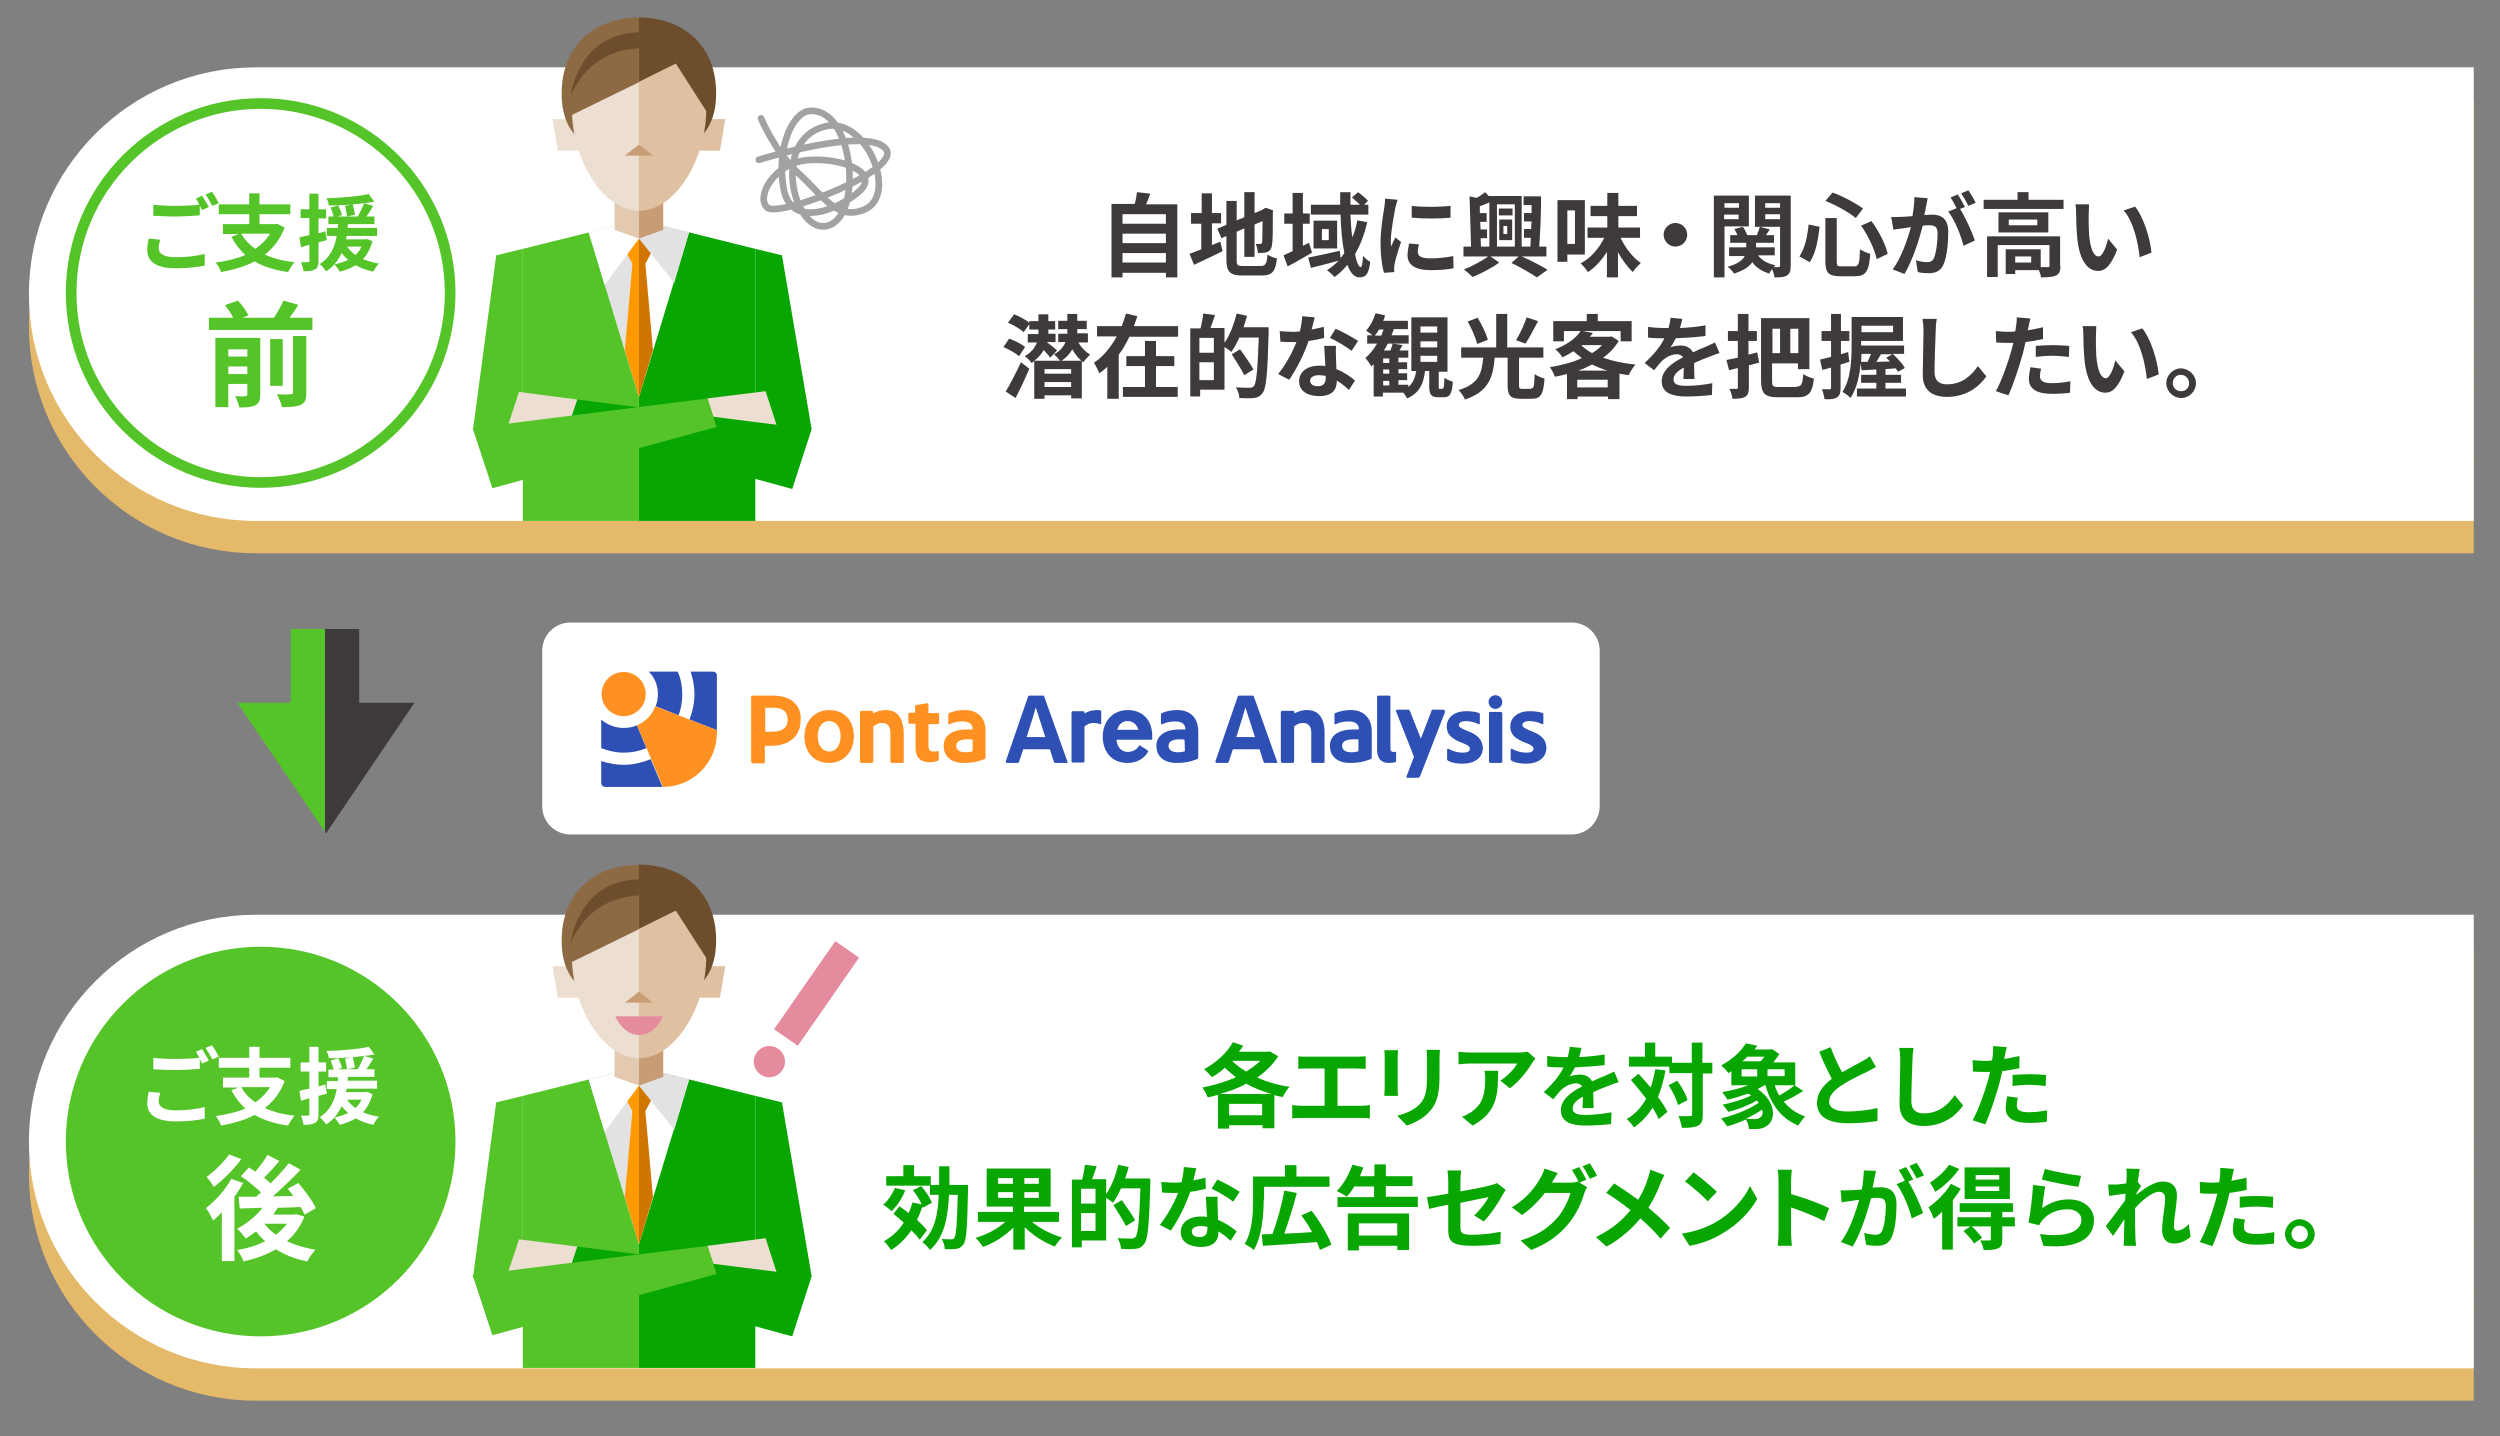 <?xml version="1.0" encoding="utf-8"?>
<!-- Generator: Adobe Illustrator 27.9.6, SVG Export Plug-In . SVG Version: 9.03 Build 54986)  -->
<svg version="1.1" xmlns="http://www.w3.org/2000/svg" xmlns:xlink="http://www.w3.org/1999/xlink" x="0px" y="0px"
	 viewBox="0 0 657 377.5" style="enable-background:new 0 0 657 377.5;" xml:space="preserve">
<rect x="0" y="0" width="657" height="377.5" fill="#808080" stroke="none"/>
<style type="text/css">
	.st0{fill:#3E3A39;}
	.st1{fill:none;stroke:#FFFFFF;stroke-width:5;stroke-linecap:round;stroke-linejoin:round;stroke-miterlimit:10;}
	.st2{fill:#FFFFFF;}
	.st3{fill:#E4B96A;}
	.st4{fill:#55C429;}
	.st5{fill:#07A600;}
	.st6{fill:#E2E2E2;}
	.st7{fill:#FF9900;}
	.st8{fill:#D07500;}
	.st9{fill:#ECDED0;}
	.st10{fill:#DFC0A1;}
	.st11{fill:#8D6A43;}
	.st12{fill:#6D4D2B;}
	.st13{fill:#E3C9AF;}
	.st14{fill:#C89C75;}
	.st15{fill:none;stroke:#A2A2A2;stroke-width:1.75;stroke-linecap:round;stroke-miterlimit:10;}
	.st16{fill:#E58B9E;}
	.st17{fill:#2D2D2D;}
	.st18{fill:#E92469;}
	.st19{fill:#AEE399;}
	.st20{fill:#D4F0C9;}
	.st21{fill:#E81C41;}
	.st22{fill:#1A81DF;}
	.st23{fill:#8ECD41;}
	.st24{fill:#E962FA;}
	.st25{fill:#F28124;}
	.st26{fill:#29B19C;}
	.st27{fill:#7A4AFA;}
	.st28{fill:#52C93E;}
	.st29{fill:#00B092;}
	.st30{fill:#238923;}
	.st31{fill:#017676;}
	.st32{fill:#D0E7B6;}
	.st33{fill:#A4E6CD;}
	.st34{fill:#E35600;}
	.st35{fill:#FF7E24;}
	.st36{fill:#FF9D4D;}
	.st37{fill:#FFC213;}
	.st38{fill:#FFC824;}
	.st39{fill:#FFE887;}
	.st40{clip-path:url(#SVGID_00000038371157371454216260000015258280339769065618_);}
	.st41{clip-path:url(#SVGID_00000108303926881534457690000003742744562447567039_);}
	.st42{fill:none;stroke:#000000;stroke-width:0.5;stroke-linejoin:round;stroke-miterlimit:10;}
	.st43{clip-path:url(#SVGID_00000004537194698836946320000008259258730457812405_);}
	.st44{clip-path:url(#SVGID_00000155113239086434332740000018151141120603763391_);}
	.st45{fill:#38499C;}
	.st46{fill:#04A3AE;}
	.st47{clip-path:url(#SVGID_00000106104892375313358280000012169046113414422166_);}
	.st48{clip-path:url(#SVGID_00000074410867432440054450000012082998847853091491_);}
	.st49{fill:#C7C7C7;}
	.st50{fill:url(#SVGID_00000045591536810571289710000010999443673221880984_);}
	.st51{fill:#FFD458;}
	.st52{fill:#FF9123;}
	.st53{fill:#2E50B4;}
	.st54{fill:#E40038;}
	.st55{fill:#0AB8B3;}
	.st56{fill:#5B5857;}
	.st57{clip-path:url(#SVGID_00000137131793337844014360000013038536387047771806_);}
	.st58{clip-path:url(#SVGID_00000168808649338696997730000018279163428993029301_);}
	.st59{fill:#55C429;stroke:#55C429;stroke-width:5.757;stroke-miterlimit:10;}
	.st60{clip-path:url(#SVGID_00000136403452677162040000000015295275517975269040_);}
	.st61{clip-path:url(#SVGID_00000154425277686820077600000009769203228432770741_);}
	.st62{clip-path:url(#SVGID_00000111162802207915905540000000877974008567744438_);}
	.st63{clip-path:url(#SVGID_00000031924903211361774980000008933651144876800897_);}
	.st64{clip-path:url(#SVGID_00000078013369617109579540000011777945891987909264_);}
	.st65{clip-path:url(#SVGID_00000134933151417073304560000009057509906802590112_);}
	.st66{clip-path:url(#SVGID_00000148654455229388159000000009113229088486506410_);}
	.st67{clip-path:url(#SVGID_00000056403455470426291820000014948647519196099714_);}
	.st68{fill:#DAA427;}
	.st69{fill:#D36800;}
	.st70{fill:#FFEDB9;}
	.st71{fill:#D7D7D7;}
	.st72{fill:#F1E3D5;}
	.st73{fill:#E4C5A6;}
	.st74{fill:#CDA175;}
	.st75{fill:#926A43;}
	.st76{fill:#E8CEB4;}
	.st77{fill:#DEDEDE;}
	.st78{fill:#868686;}
	.st79{fill:#A9A9A9;}
	.st80{fill:#BFA891;}
	.st81{fill:#E6E6E6;}
	.st82{clip-path:url(#SVGID_00000159454452268629173990000012930520574279925686_);}
	.st83{fill:url(#SVGID_00000059988626720458132880000001862259427220087437_);}
	.st84{clip-path:url(#SVGID_00000129922147716765960240000010982524235803874975_);}
	.st85{clip-path:url(#SVGID_00000178904928412613675940000009752609888289820570_);}
	.st86{clip-path:url(#SVGID_00000039852215330024261400000015434584495192857263_);}
	.st87{clip-path:url(#SVGID_00000165233837655996578660000004550186373436737466_);}
	.st88{fill:none;stroke:#000000;stroke-width:0.803;stroke-linejoin:round;stroke-miterlimit:10;}
	.st89{clip-path:url(#SVGID_00000087393880248098603310000010784423218716203664_);}
	.st90{clip-path:url(#SVGID_00000158001469692444690980000015311337413614682264_);}
	.st91{clip-path:url(#SVGID_00000079445105655826334290000001535837079521718656_);}
	.st92{clip-path:url(#SVGID_00000041255981321101817920000012511637277939630264_);}
	.st93{fill:none;stroke:#000000;stroke-width:0.414;stroke-linejoin:round;stroke-miterlimit:10;}
	.st94{fill:#55C429;stroke:#55C429;stroke-width:4.771;stroke-miterlimit:10;}
	.st95{clip-path:url(#SVGID_00000077289980819399597710000010861879716435766404_);}
	.st96{clip-path:url(#SVGID_00000132079890785120515270000014697889574225124022_);}
	.st97{clip-path:url(#SVGID_00000032629669601781137300000012396233991507740551_);}
	.st98{clip-path:url(#SVGID_00000009578940719201318230000012790513278375813017_);}
	.st99{clip-path:url(#SVGID_00000047057567086538467580000013263866277342639015_);}
	.st100{clip-path:url(#SVGID_00000044884797913220131870000010250468875183308163_);}
	.st101{fill:none;stroke:#000000;stroke-width:0.455;stroke-linejoin:round;stroke-miterlimit:10;}
	.st102{clip-path:url(#SVGID_00000178905371985307089800000010951422479543637644_);}
	.st103{clip-path:url(#SVGID_00000091705090054701152160000003717880730187949724_);}
	.st104{clip-path:url(#SVGID_00000079486185004268205220000004341228408754188459_);}
</style>
<g id="レイヤー_1">
	<path class="st2" d="M413,219.3H149.9c-4.1,0-7.4-3.3-7.4-7.4V171c0-4.1,3.3-7.4,7.4-7.4H413c4.1,0,7.4,3.3,7.4,7.4v40.8
		C420.4,216,417.1,219.3,413,219.3z"/>
	<path class="st3" d="M650.1,145.4H67.2c-32.9,0-59.6-26.7-59.6-59.6v0c0-32.9,26.7-59.6,59.6-59.6h582.9V145.4z"/>
	<path class="st3" d="M650.1,368.1H67.2c-32.9,0-59.6-26.7-59.6-59.6v0c0-32.9,26.7-59.6,59.6-59.6h582.9V368.1z"/>
	<path class="st2" d="M650.1,136.9H67.2c-32.9,0-59.6-26.7-59.6-59.6v0c0-32.9,26.7-59.6,59.6-59.6h582.9V136.9z"/>
	<g>
		<circle class="st2" cx="68.5" cy="77" r="49.8"/>
		<g>
			<path class="st4" d="M68.5,28.6c26.7,0,48.4,21.7,48.4,48.4s-21.7,48.4-48.4,48.4S20.1,103.7,20.1,77S41.8,28.6,68.5,28.6
				 M68.5,25.8c-28.3,0-51.2,22.9-51.2,51.2s22.9,51.2,51.2,51.2c28.3,0,51.2-22.9,51.2-51.2S96.8,25.8,68.5,25.8L68.5,25.8z"/>
		</g>
	</g>
	<g>
		<path class="st4" d="M42.1,63c-0.2,0.8-0.4,1.5-0.4,2.2c0,1.4,1.3,2.4,4.4,2.4c2.9,0,5.7-0.3,7.7-0.9l0,3.1
			c-1.9,0.4-4.5,0.7-7.6,0.7c-5,0-7.5-1.7-7.5-4.7c0-1.3,0.2-2.3,0.4-3.1L42.1,63z M53.1,51.4c0.5,0.8,1.3,2.2,1.8,3l-1.8,0.8
			c-0.2-0.4-0.4-0.8-0.6-1.2v2.6c-1.5,0.1-4.2,0.3-6.3,0.3c-2.3,0-4.2-0.1-5.9-0.2v-2.9c1.6,0.2,3.6,0.3,5.9,0.3
			c2.1,0,4.5-0.1,6.2-0.3c-0.3-0.6-0.6-1.1-0.9-1.6L53.1,51.4z M55.7,50.4c0.6,0.8,1.4,2.2,1.8,3l-1.7,0.7c-0.5-0.9-1.2-2.2-1.8-3
			L55.7,50.4z"/>
		<path class="st4" d="M74.8,59.8c-1.1,3-2.9,5.3-5.2,7.1c2.2,1,4.8,1.7,7.8,2c-0.5,0.6-1.3,1.8-1.7,2.6c-3.5-0.5-6.4-1.4-8.8-2.8
			c-2.6,1.4-5.6,2.2-8.8,2.8c-0.2-0.7-0.9-1.9-1.4-2.5c2.9-0.4,5.5-1,7.8-2c-1.5-1.3-2.7-2.9-3.7-4.8l1.9-0.7h-4.1v-2.6h6.9v-2.6h-8
			v-2.6h8v-2.9h2.7v2.9h8.1v2.6h-8.1v2.6h4.1l0.5-0.1L74.8,59.8z M63.4,61.4c0.9,1.6,2.1,2.9,3.7,4c1.6-1.1,2.9-2.4,3.9-4H63.4z"/>
		<path class="st4" d="M85.9,63.1c-0.7,0.2-1.5,0.4-2.2,0.6v4.8c0,1.2-0.2,1.9-0.9,2.3s-1.6,0.5-3,0.5c-0.1-0.6-0.4-1.7-0.7-2.4
			c0.8,0,1.6,0,1.8,0c0.3,0,0.4-0.1,0.4-0.4v-4.2l-2.2,0.7l-0.4-2.6c0.7-0.2,1.6-0.4,2.6-0.6v-4.5H79V55h2.3v-4.1h2.4V55h2v2.4h-2
			v3.9l1.8-0.5L85.9,63.1z M97.9,63.4c-0.6,2-1.4,3.5-2.5,4.7c1.3,0.5,2.7,0.9,4.2,1.2c-0.6,0.5-1.2,1.5-1.5,2.1
			c-1.7-0.4-3.3-0.9-4.6-1.7c-1.2,0.7-2.6,1.3-4.2,1.7c-0.3-0.6-1-1.5-1.4-1.9c1.3-0.3,2.5-0.7,3.6-1.2c-0.6-0.5-1.2-1.1-1.7-1.8
			c-0.9,1.8-2.1,3.6-4.1,4.8c-0.4-0.6-1.1-1.5-1.7-1.9c2.9-1.8,4-4.6,4.5-7.4h-2.6v-2.1h2.9c0-0.4,0-0.7,0.1-1h-2.6v-2h1.4
			c-0.2-0.7-0.5-1.6-0.8-2.4l2-0.5c0.4,0.8,0.8,1.9,1,2.5l-1.2,0.4h2.5c-0.1-0.7-0.3-1.9-0.5-2.8l2-0.4c0.2,0.9,0.5,2,0.6,2.7
			l-2,0.5H94c0.6-1,1.3-2.5,1.7-3.5c-2.9,0.4-6.3,0.6-9.3,0.6c0-0.6-0.3-1.4-0.6-1.9c3.9-0.1,8.4-0.5,11.1-1.1l1.5,2
			c-0.8,0.2-1.7,0.3-2.7,0.4l2.4,0.7c-0.6,1-1.2,2-1.8,2.8h2.1v2h-7c0,0.4,0,0.7-0.1,1h7.8V62h-8c-0.1,0.3-0.1,0.6-0.2,0.9h5.2
			l0.4-0.1L97.9,63.4z M91.2,64.8c0.6,0.8,1.3,1.6,2.2,2.2c0.7-0.6,1.2-1.3,1.6-2.2H91.2z"/>
		<path class="st4" d="M82.1,83.5v3.2H54.9v-3.2h6.4c-0.5-1-1.4-2.3-2.2-3.3l3.4-1.2c1.1,1.1,2.3,2.8,2.8,3.9l-1.6,0.6h8.3
			c0.9-1.4,1.9-3.1,2.5-4.5l3.9,1.1c-0.7,1.2-1.5,2.3-2.3,3.4H82.1z M68.4,103.6c0,1.5-0.3,2.4-1.3,2.9c-1,0.5-2.3,0.6-4.2,0.6
			c-0.2-0.9-0.7-2.2-1.1-3c1.1,0.1,2.3,0.1,2.7,0c0.4,0,0.5-0.1,0.5-0.5v-2.7h-5v6.1h-3.4V88.8h11.8V103.6z M60,91.8v1.9h5v-1.9H60z
			 M65,98.3v-2h-5v2H65z M74.3,101.4H71V89.1h3.3V101.4z M77,88.3h3.5v14.9c0,1.8-0.3,2.6-1.5,3.2c-1.1,0.5-2.8,0.6-4.9,0.6
			c-0.2-1-0.8-2.4-1.3-3.4c1.5,0.1,3.1,0.1,3.6,0c0.5,0,0.6-0.1,0.6-0.5V88.3z"/>
	</g>
	<g>
		<path class="st2" d="M650.1,359.6H67.2c-32.9,0-59.6-26.7-59.6-59.6v0c0-32.9,26.7-59.6,59.6-59.6h582.9V359.6z"/>
	</g>
	<circle class="st4" cx="68.5" cy="300" r="51.2"/>
	<g>
		<g>
			<path class="st2" d="M42.1,287.2c-0.2,0.8-0.4,1.5-0.4,2.2c0,1.4,1.3,2.4,4.4,2.4c2.9,0,5.7-0.3,7.7-0.9l0,3.1
				c-1.9,0.4-4.5,0.7-7.6,0.7c-5,0-7.5-1.7-7.5-4.7c0-1.3,0.2-2.3,0.4-3.1L42.1,287.2z M53.1,275.7c0.5,0.8,1.3,2.2,1.8,3l-1.8,0.8
				c-0.2-0.4-0.4-0.8-0.6-1.2v2.6c-1.5,0.1-4.2,0.3-6.3,0.3c-2.3,0-4.2-0.1-5.9-0.2V278c1.6,0.2,3.6,0.3,5.9,0.3
				c2.1,0,4.5-0.1,6.2-0.3c-0.3-0.6-0.6-1.1-0.9-1.6L53.1,275.7z M55.7,274.7c0.6,0.8,1.4,2.2,1.8,3l-1.7,0.7
				c-0.5-0.9-1.2-2.2-1.8-3L55.7,274.7z"/>
			<path class="st2" d="M74.8,284.1c-1.1,3-2.9,5.3-5.2,7.1c2.2,1,4.8,1.7,7.8,2c-0.5,0.6-1.3,1.8-1.7,2.6c-3.5-0.5-6.4-1.4-8.8-2.8
				c-2.6,1.4-5.6,2.2-8.8,2.8c-0.2-0.7-0.9-1.9-1.4-2.5c2.9-0.4,5.5-1,7.8-2c-1.5-1.3-2.7-2.9-3.7-4.8l1.9-0.7h-4.1v-2.6h6.9v-2.6
				h-8V278h8v-2.9h2.7v2.9h8.1v2.6h-8.1v2.6h4.1l0.5-0.1L74.8,284.1z M63.4,285.7c0.9,1.6,2.1,2.9,3.7,4c1.6-1.1,2.9-2.4,3.9-4H63.4
				z"/>
			<path class="st2" d="M85.9,287.4c-0.7,0.2-1.5,0.4-2.2,0.6v4.8c0,1.2-0.2,1.9-0.9,2.3c-0.7,0.4-1.6,0.5-3,0.5
				c-0.1-0.6-0.4-1.7-0.7-2.4c0.8,0,1.6,0,1.8,0c0.3,0,0.4-0.1,0.4-0.4v-4.2l-2.2,0.7l-0.4-2.6c0.7-0.2,1.6-0.4,2.6-0.6v-4.5H79
				v-2.4h2.3v-4.1h2.4v4.1h2v2.4h-2v3.9l1.8-0.5L85.9,287.4z M97.9,287.6c-0.6,2-1.4,3.5-2.5,4.7c1.3,0.6,2.7,0.9,4.2,1.2
				c-0.6,0.5-1.2,1.5-1.5,2.1c-1.7-0.4-3.3-0.9-4.6-1.7c-1.2,0.7-2.6,1.3-4.2,1.7c-0.3-0.5-1-1.5-1.4-1.9c1.3-0.3,2.5-0.7,3.6-1.2
				c-0.6-0.5-1.2-1.1-1.7-1.8c-0.9,1.8-2.1,3.6-4.1,4.8c-0.4-0.6-1.1-1.5-1.7-1.9c2.9-1.8,4-4.6,4.5-7.4h-2.6v-2.1h2.9
				c0-0.4,0-0.7,0.1-1h-2.6v-2h1.4c-0.2-0.7-0.5-1.7-0.8-2.4l2-0.6c0.4,0.8,0.8,1.9,1,2.5l-1.2,0.4h2.5c-0.1-0.7-0.3-1.9-0.5-2.8
				l2-0.4c0.2,0.9,0.5,2,0.6,2.7l-2,0.5H94c0.6-1,1.3-2.5,1.7-3.5c-2.9,0.4-6.3,0.6-9.3,0.6c0-0.6-0.3-1.4-0.6-1.9
				c3.9-0.1,8.4-0.5,11.1-1.1l1.5,2c-0.8,0.2-1.7,0.3-2.7,0.4l2.4,0.7c-0.6,1-1.2,2-1.8,2.8h2.1v2h-7c0,0.4,0,0.7-0.1,1h7.8v2.1h-8
				c-0.1,0.3-0.1,0.6-0.2,0.9h5.2l0.4-0.1L97.9,287.6z M91.2,289c0.6,0.8,1.3,1.6,2.2,2.2c0.7-0.6,1.2-1.3,1.6-2.2H91.2z"/>
			<path class="st2" d="M63.9,310.9c-0.7,1.2-1.4,2.4-2.3,3.6v16.9h-3.3v-12.8c-0.8,0.8-1.6,1.6-2.3,2.2c-0.3-0.8-1.3-2.6-1.9-3.3
				c2.5-1.9,5.1-4.8,6.7-7.7L63.9,310.9z M63.4,304.6c-1.9,2.6-4.7,5.5-7.2,7.3c-0.5-0.7-1.3-2-1.9-2.6c2.1-1.5,4.6-4,5.9-5.9
				L63.4,304.6z M80,319.7c-1,2.6-2.6,4.8-4.6,6.5c2.2,1,4.7,1.8,7.5,2.2c-0.7,0.8-1.7,2.1-2.1,3.1c-3.2-0.6-5.9-1.7-8.3-3.2
				c-2.5,1.5-5.4,2.5-8.5,3.2c-0.3-0.9-1.1-2.3-1.7-3c2.7-0.4,5.2-1.2,7.4-2.3c-0.9-0.8-1.7-1.6-2.4-2.6c-0.9,0.7-1.8,1.3-2.7,1.9
				c-0.5-0.7-1.6-2-2.3-2.6c2.5-1.3,5-3.3,6.7-5.5l-6,0.2l-0.3-3.1c1.4,0,2.9,0,4.6,0c0.4-0.4,0.9-0.8,1.3-1.1
				c-1.4-1.4-3.5-3.1-5.3-4.3l2.1-2.3c0.5,0.3,1.1,0.7,1.7,1.1c1.2-1.4,2.4-3,3.2-4.4l3.1,1.6c-1.3,1.6-2.8,3.2-4,4.4
				c0.6,0.5,1.2,1,1.7,1.5c1.8-1.8,3.5-3.7,4.8-5.3l3.1,1.7c-2.2,2.3-4.8,4.8-7.3,7l5.4-0.1c-0.5-0.7-1-1.3-1.5-1.9l2.8-1.5
				c1.7,2,3.7,4.6,4.6,6.6l-3,1.7c-0.2-0.6-0.6-1.3-1-2c-2,0.1-4,0.2-6,0.2c-0.4,0.6-0.8,1.2-1.2,1.8h5.4l0.6-0.1L80,319.7z
				 M69.5,321.6c0.8,1.1,1.8,2,3,2.9c1.1-0.9,2.1-1.8,2.9-2.9L69.5,321.6L69.5,321.6z"/>
		</g>
	</g>
	<g>
		<g>
			<path class="st0" d="M309.4,53.6v19.3h-3v-1.2H295v1.2h-2.9V53.6h6.1c0.3-1,0.5-2.2,0.6-3.1l3.5,0.4c-0.4,1-0.7,1.9-1.1,2.8
				H309.4z M295,56.3v2.5h11.4v-2.5H295z M295,61.4v2.5h11.4v-2.5H295z M306.4,69v-2.5H295V69H306.4z"/>
			<path class="st0" d="M318.5,64.4c0.7-0.3,1.5-0.6,2.2-0.9l0.6,2.5c-2.5,1.3-5.3,2.5-7.5,3.6l-1.2-2.9c0.9-0.3,1.9-0.7,3.1-1.2
				v-6.7H313V56h2.8v-5.2h2.7V56h2.4v2.7h-2.4V64.4z M331.3,69.9c1.3,0,1.6-0.6,1.8-3c0.6,0.4,1.7,0.9,2.5,1c-0.4,3.4-1.2,4.5-4,4.5
				h-5.1c-3.2,0-4.2-0.9-4.2-4.2v-6.2l-1.3,0.6l-1.1-2.5l2.4-1v-6.3h2.7v5.1l2-0.8v-6.6h2.7v5.5l1.9-0.8l0.5-0.3l0.5-0.3l2,0.7
				l-0.1,0.5c0,4.6,0,7.4-0.2,8.4c-0.1,1.1-0.5,1.7-1.2,2c-0.7,0.3-1.7,0.3-2.5,0.3c-0.1-0.7-0.3-1.8-0.6-2.4c0.4,0,0.9,0,1.2,0
				c0.3,0,0.4-0.1,0.5-0.5c0-0.4,0.1-2.1,0.1-5.5l-2.1,0.9v8.5H327V60l-2,0.9v7.4c0,1.4,0.2,1.6,1.7,1.6H331.3z"/>
			<path class="st0" d="M344.8,66.4c-2.1,1.2-4.4,2.6-6.4,3.6l-1.1-2.9c0.7-0.3,1.5-0.7,2.4-1.1v-7.2h-2.2v-2.7h2.2v-5.4h2.7v5.4
				h1.8v2.7h-1.8v5.8l1.6-0.8L344.8,66.4z M359.3,58.4c-0.7,3.1-1.8,6-3.2,8.4c0.4,2.1,1,3.4,1.5,3.4c0.3,0,0.5-0.9,0.6-3
				c0.5,0.7,1.3,1.3,1.9,1.6c-0.4,3.2-1.1,4.1-2.9,4.1c-1.3,0-2.4-1.3-3.1-3.3c-1,1.2-2.1,2.3-3.4,3.2c-0.4-0.5-1.4-1.4-2-1.8
				c1.2-0.7,2.2-1.6,3.1-2.5c-2.5,0.7-5.2,1.4-7.3,1.9l-0.7-2.7c2.1-0.4,5.2-1.1,8.3-1.8l0.2,1.9c0.4-0.4,0.7-0.9,1-1.3
				c-0.6-2.9-0.9-6.4-1-10.1h-7.8v-2.6h7.7c0-1.1,0-2.2,0-3.3h2.7c0,1.1,0,2.2,0,3.3h2.5c-0.6-0.6-1.4-1.3-2.1-1.9l1.6-1.4
				c0.9,0.7,2.1,1.6,2.6,2.3l-1,1h1.1v2.6h-4.7c0.1,2.2,0.2,4.2,0.5,6c0.6-1.4,1-2.9,1.3-4.5L359.3,58.4z M351.4,58v7.3h-6.2V58
				H351.4z M349.2,60.2h-1.8v2.9h1.8V60.2z"/>
			<path class="st0" d="M367.3,52.5c-0.2,0.5-0.5,1.7-0.6,2.1c-0.3,1.6-1.2,6.3-1.2,8.7c0,0.5,0,1,0.1,1.5c0.3-0.8,0.7-1.6,1.1-2.4
				l1.5,1.2c-0.7,2-1.5,4.6-1.7,5.8c-0.1,0.3-0.1,0.9-0.1,1.1c0,0.3,0,0.6,0,1l-2.7,0.2c-0.5-1.7-0.9-4.6-0.9-7.8
				c0-3.6,0.7-7.6,1-9.4c0.1-0.7,0.2-1.6,0.2-2.3L367.3,52.5z M372.9,64.2c-0.2,0.8-0.3,1.3-0.3,2c0,1.1,0.9,1.7,3.3,1.7
				c2.1,0,3.9-0.2,6-0.6l0.1,3.2c-1.5,0.3-3.5,0.5-6.1,0.5c-4.1,0-6-1.5-6-3.9c0-1,0.2-2,0.4-3.1L372.9,64.2z M381.2,54.1v3.1
				c-2.9,0.3-7.2,0.3-10.2,0l0-3.1C373.9,54.5,378.7,54.4,381.2,54.1z"/>
			<path class="st0" d="M399.9,67.4c2.5,1.1,5.2,2.5,6.8,3.5l-2.8,2c-1.5-1-4.2-2.6-6.7-3.8l1.9-1.7h-7.4l2.3,1.6
				c-1.9,1.4-4.8,2.9-7,3.8c-0.6-0.6-1.6-1.5-2.3-2c2.2-0.8,4.8-2.3,6.4-3.4h-6.5v-2.6h2l-0.4-13.2l1.9,0.4c0.8-0.5,1.6-1,2.2-1.5
				l0.9,1h8.7v13.3h2.3c0-0.7,0.1-1.5,0.1-2.3h-1.8v-2.3h1.9c0-0.7,0-1.3,0.1-2h-2V56h2c0-0.7,0-1.4,0-2.1h-2.1v-2.3h4.6
				c0,4.2-0.2,9.5-0.5,13.2h1.9v2.6H399.9z M389.2,64.8h2.2V53.2c-0.8,0.4-1.7,0.7-2.5,1l0,1.8h1.8v2.3H389l0.1,2h1.7v2.3h-1.7
				L389.2,64.8z M393.4,53.7v11.1h4.7V53.7H393.4z M397.5,56.6h-3.6v-1.8h3.6V56.6z M394,57.7h3.4v5.4H394V57.7z M395.1,61.5h1v-2.1
				h-1V61.5z"/>
			<path class="st0" d="M411.9,66.9v1.9h-2.6V52.6h7.2v14.3H411.9z M411.9,55.3v8.8h2v-8.8H411.9z M425.9,62.5
				c1.2,2.6,3.2,5.2,5.3,6.6c-0.6,0.6-1.6,1.6-2.1,2.4c-1.4-1.3-2.7-3.1-3.9-5.2v6.6h-2.9v-6.7c-1.4,2.2-3.1,4.1-5,5.3
				c-0.4-0.7-1.3-1.7-1.9-2.3c2.6-1.3,4.8-3.9,6.2-6.7h-4.4v-2.7h5.2v-3h-4.4v-2.7h4.4v-3.4h2.9v3.4h4.9v2.7h-4.9v3h5.7v2.7H425.9z"
				/>
			<path class="st0" d="M440.3,58.6c1.7,0,3.1,1.4,3.1,3.1s-1.4,3.1-3.1,3.1c-1.7,0-3.1-1.4-3.1-3.1S438.6,58.6,440.3,58.6z"/>
			<path class="st0" d="M453.2,59.5v13.4h-2.8V51.4h9.2v8.1H453.2z M453.2,53.4v1.2h3.8v-1.2H453.2z M456.9,57.6v-1.2h-3.8v1.2
				H456.9z M470.6,69.9c0,1.3-0.2,2-1,2.5c-0.8,0.5-1.8,0.5-3.3,0.5c0-0.6-0.3-1.5-0.6-2.2c-0.3,0.4-0.6,0.8-0.7,1.2
				c-2-0.6-3.5-1.6-4.5-3c-0.8,1.2-2.3,2.2-4.8,3c-0.3-0.5-1.1-1.4-1.7-1.8c2.7-0.7,4-1.8,4.5-2.8h-4.1V65h4.5v-1.2h-4.2v-2h1.9
				c-0.2-0.5-0.5-1.1-0.8-1.6l2.2-0.6c0.5,0.6,0.9,1.5,1.2,2.2h2.5c0.3-0.7,0.6-1.6,0.8-2.2l2.6,0.7c-0.4,0.5-0.7,1.1-1,1.5h2.1v2
				h-4.7V65h4.9v2.1H462c1,1.3,2.5,2.2,4.6,2.6c-0.1,0.1-0.3,0.3-0.5,0.5c0.6,0,1.1,0,1.3,0c0.3,0,0.4-0.1,0.4-0.4V59.6h-6.6v-8.2
				h9.4V69.9z M463.9,53.4v1.2h3.9v-1.2H463.9z M467.8,57.6v-1.3h-3.9v1.3H467.8z"/>
			<path class="st0" d="M478.2,59.6c-0.4,3.3-1,7-2.6,9.3l-2.7-1.5c1.4-2.1,2.1-5.2,2.4-8.4L478.2,59.6z M482.7,57.3v11.4
				c0,1.2,0.2,1.3,1.3,1.3h3.3c1.2,0,1.4-0.7,1.5-4.5c0.7,0.5,1.9,1,2.7,1.2c-0.3,4.5-1.1,5.9-4,5.9h-3.9c-3,0-3.9-0.9-3.9-3.9V57.3
				H482.7z M481.6,50.6c2.8,1,6.1,2.8,8,4.2l-1.9,2.5c-1.8-1.5-5.2-3.4-8-4.5L481.6,50.6z M491.8,58.1c2,2.6,3.7,6.1,4.3,8.6
				l-2.9,1.4c-0.5-2.4-2.2-6.1-4.1-8.8L491.8,58.1z"/>
			<path class="st0" d="M506.6,52.1c-0.1,0.6-0.3,1.4-0.4,2c-0.1,0.7-0.3,1.6-0.5,2.4c0.8,0,1.5-0.1,2-0.1c2.5,0,4.3,1.1,4.3,4.5
				c0,2.8-0.3,6.6-1.3,8.7c-0.8,1.7-2.1,2.2-3.9,2.2c-0.9,0-2-0.1-2.8-0.3l-0.5-3.1c0.9,0.3,2.3,0.5,2.9,0.5c0.8,0,1.4-0.2,1.8-1
				c0.6-1.3,1-4.2,1-6.5c0-1.9-0.8-2.2-2.3-2.2c-0.4,0-1,0-1.6,0.1c-0.9,3.6-2.7,9.2-4.8,12.7l-3.1-1.2c2.3-3.1,3.9-7.9,4.8-11.1
				c-0.8,0.1-1.6,0.2-2,0.3c-0.7,0.1-1.9,0.2-2.6,0.4L497,57c0.9,0.1,1.7,0,2.5,0c0.7,0,1.9-0.1,3.1-0.2c0.3-1.8,0.5-3.6,0.5-5
				L506.6,52.1z M515.1,54.9c1.4,2.2,3.2,6.2,3.9,8.3l-3,1.4c-0.6-2.6-2.3-6.8-4-9l2.2-0.9c-0.5-0.9-1.1-2.1-1.6-2.8l1.9-0.8
				c0.6,0.9,1.4,2.4,1.9,3.3L515.1,54.9z M517.3,54.1c-0.5-1-1.3-2.4-1.9-3.3l1.9-0.8c0.6,0.9,1.5,2.4,1.9,3.3L517.3,54.1z"/>
			<path class="st0" d="M542.3,52.5v2.4h-21v-2.4h8.9v-2h2.9v2H542.3z M541.5,69.9c0,1.3-0.3,2.1-1.2,2.5c-0.9,0.4-2.2,0.5-3.9,0.5
				c-0.1-0.6-0.3-1.3-0.6-1.9h-6.2V72h-2.5v-6.5h9.2v4.7c0.8,0,1.6,0,1.8,0c0.4,0,0.5-0.1,0.5-0.4v-5.4H525v8.4h-2.8V62.1h19.2V69.9
				z M538.3,55.8v5.3h-13.1v-5.3H538.3z M535.4,57.7h-7.5v1.5h7.5V57.7z M533.8,67.4h-4.2V69h4.2V67.4z"/>
			<path class="st0" d="M548.9,56.6c0,1.5,0,3.3,0.1,5c0.3,3.4,1.1,5.8,2.5,5.8c1.1,0,2.1-2.8,2.5-4.7l2.4,2.9
				c-1.6,4.1-3.1,5.6-5,5.6c-2.6,0-4.9-2.4-5.5-8.7c-0.2-2.2-0.3-4.9-0.3-6.4c0-0.7,0-1.7-0.2-2.4l3.6,0
				C549,54.6,548.9,56,548.9,56.6z M565.4,66.4l-3.1,1.2c-0.4-3.8-1.6-9.4-4.2-12.3l3-1C563.3,57,565.1,62.7,565.4,66.4z"/>
			<path class="st0" d="M267.8,93.6c-0.9-0.8-2.7-1.8-4.1-2.4l1.5-2.2c1.4,0.5,3.3,1.4,4.2,2.2L267.8,93.6z M264.3,102.9
				c1.1-1.8,2.7-4.9,4-7.7l2.2,1.7c-1.1,2.6-2.4,5.4-3.6,7.7L264.3,102.9z M283.4,90c0.7,1.3,1.9,2.5,3.1,3.2
				c-0.6,0.5-1.4,1.4-1.8,2c-0.1-0.1-0.3-0.2-0.4-0.3v9.8h-2.8v-0.8h-7v0.9h-2.7v-9.9c-0.2,0.1-0.4,0.3-0.7,0.5
				c-0.4-0.6-1.2-1.4-1.8-1.8c1.8-1,2.7-2.3,3.2-3.6h-2.4v-2.2h2.8c0-0.4,0-0.7,0-1.1v-0.1h-2.4v-1.4l-1.5,2.1
				c-0.8-0.8-2.7-1.9-4.1-2.5l1.6-2.2c1.3,0.5,3,1.4,4,2.2v-0.4h2.4v-1.8h2.6v1.8h1.8v2.2h-1.8v0.1c0,0.3,0,0.7,0,1h1.9v2.2h-2.3
				c0.8,0.6,2.3,1.8,2.7,2.2L276,94c-0.4-0.6-1.1-1.3-1.7-2c-0.6,1-1.4,2-2.5,2.8h6.8c-0.4-0.5-1.1-1.2-1.6-1.7c1.6-0.8,2.5-2,3-3.2
				h-1.9v-2.2h2.4c0-0.3,0-0.6,0-1v-0.2h-2.4v-2.2h2.4v-1.8h2.6v1.8h2.5v2.2h-2.5v0.2c0,0.3,0,0.6,0,0.9h2.8V90H283.4z M274.5,97
				v1.2h7V97H274.5z M281.5,101.7v-1.3h-7v1.3H281.5z M284.2,94.8c-0.9-0.7-1.7-1.8-2.4-3c-0.6,1.1-1.5,2.1-2.8,3H284.2z"/>
			<path class="st0" d="M309.6,85.8v2.7h-12.8c-0.8,1.7-1.7,3.3-2.8,4.7v11.6H291v-8.4c-0.7,0.6-1.3,1.2-2.1,1.7
				c-0.3-0.8-1-2.1-1.4-2.8c2.5-1.6,4.5-4.2,6-6.9h-5.2v-2.7h6.5c0.4-1.1,0.8-2.2,1.1-3.3l3,0.7c-0.3,0.9-0.6,1.8-0.9,2.6H309.6z
				 M303.8,101.7h5.7v2.6h-14.4v-2.6h5.8v-5.5h-4.9v-2.6h4.9v-4h2.9v4h4.8v2.6h-4.8V101.7z"/>
			<path class="st0" d="M333.4,86.2c0,0,0,1,0,1.3c-0.3,10.7-0.6,14.5-1.6,15.8c-0.7,0.9-1.3,1.2-2.3,1.3c-0.9,0.1-2.4,0.1-3.8,0
				c0-0.8-0.4-2-0.9-2.8c1.5,0.1,3,0.1,3.6,0.1c0.5,0,0.7-0.1,1.1-0.4c0.7-0.8,1-4.4,1.3-12.8h-5.1c-0.6,1.4-1.4,2.8-2.1,3.8
				c-0.4-0.4-1.2-0.9-1.8-1.3v11.2h-6.4v1.8h-2.6V86.3h2.7c0.3-1.2,0.6-2.7,0.7-3.9l3.1,0.4c-0.4,1.2-0.8,2.4-1.2,3.4h3.7v3.9
				c1.4-2,2.5-4.9,3.2-7.7l2.7,0.6c-0.2,1-0.6,2-0.9,3H333.4z M319,88.8h-3.8v3.9h3.8V88.8z M319,99.9v-4.7h-3.8v4.7H319z M327,98.6
				c-0.7-1.4-2.2-3.8-3.3-5.5l2.2-1.3c1.2,1.7,2.8,3.9,3.5,5.3L327,98.6z"/>
			<path class="st0" d="M348,88.8c-1.1,0.3-2.5,0.6-4.1,0.8c-1.1,3.3-3.2,7.5-5.1,10.2l-2.9-1.5c1.9-2.3,3.8-5.8,4.8-8.4
				c-0.4,0-0.8,0-1.2,0c-1,0-1.9,0-3-0.1l-0.2-2.8c1,0.1,2.3,0.2,3.2,0.2c0.7,0,1.4,0,2.1-0.1c0.3-1.3,0.6-2.8,0.6-4l3.3,0.3
				c-0.2,0.8-0.5,2-0.8,3.2c1.2-0.2,2.3-0.5,3.2-0.7L348,88.8z M351.1,91c-0.1,1,0,2,0,3c0,0.7,0.1,1.8,0.1,3c2,0.8,3.7,2,4.9,3
				l-1.6,2.5c-0.8-0.8-1.9-1.7-3.2-2.5v0.2c0,2.2-1.2,3.9-4.6,3.9c-3,0-5.3-1.3-5.3-3.9c0-2.3,1.9-4.1,5.3-4.1c0.6,0,1.1,0,1.6,0.1
				c-0.1-1.8-0.2-3.9-0.3-5.3H351.1z M348.5,98.8c-0.6-0.1-1.2-0.2-1.9-0.2c-1.4,0-2.3,0.6-2.3,1.4c0,0.9,0.7,1.5,2,1.5
				c1.6,0,2.1-0.9,2.1-2.2V98.8z M355.2,92.2c-1.4-1.1-4.1-2.7-5.7-3.4l1.5-2.4c1.7,0.7,4.7,2.4,5.9,3.2L355.2,92.2z"/>
			<path class="st0" d="M379.1,102.1c0.3,0,0.4-0.3,0.5-2.8c0.5,0.4,1.5,0.8,2.2,1c-0.2,3.3-0.8,4.1-2.4,4.1H378
				c-1.9,0-2.4-0.7-2.4-3v-3.9h-1.1c-0.4,3.2-1.3,5.7-4.7,7.2c-0.2-0.4-0.6-1-1-1.5h-5.4v1H361v-8.5c-0.2,0.2-0.4,0.4-0.6,0.6
				c-0.3-0.6-1.1-1.7-1.6-2.2c1.2-1,2.2-2.3,3.1-3.8h-2.6v-2.2h1.4c-0.5-0.4-1.3-1-1.7-1.2c1.1-1.2,2-2.9,2.5-4.6l2.5,0.6
				c-0.1,0.5-0.3,1-0.5,1.4h6.5v2.2h-3.7c-0.2,0.5-0.4,1.1-0.6,1.6h4.5v2.2h-5.5c-0.3,0.6-0.6,1.2-1,1.8h1.7
				c0.2-0.6,0.5-1.3,0.6-1.8l2.6,0.4c-0.3,0.5-0.6,1-0.8,1.4h2.3v1.9h-2.6v1.2h2.3v1.8h-2.3v1.1h2.3v1.8h-2.3v1.2h2.6v0.6
				c1.3-1.1,1.8-2.5,2.1-4.2h-1.3V83.4h9.5v14.3h-2.3v3.8c0,0.6,0,0.7,0.3,0.7H379.1z M363,88.2c0.2-0.5,0.4-1.1,0.6-1.6h-1.2
				c-0.3,0.6-0.7,1.1-1.1,1.6H363z M365.1,94.2h-1.6v1.2h1.6V94.2z M365.1,97.1h-1.6v1.1h1.6V97.1z M363.5,101.3h1.6v-1.2h-1.6
				V101.3z M373.3,87.4h4.4v-1.6h-4.4V87.4z M373.3,91.3h4.4v-1.6h-4.4V91.3z M373.3,95.1h4.4v-1.6h-4.4V95.1z"/>
			<path class="st0" d="M402.3,102.1c0.8,0,0.9-0.5,1-3.8c0.6,0.5,1.9,1,2.6,1.2c-0.3,4.2-1,5.3-3.4,5.3h-2.9
				c-2.7,0-3.4-0.9-3.4-3.6v-7.2h-3.4c-0.4,5-1.5,8.9-7.8,11c-0.3-0.8-1.1-1.9-1.7-2.5c5.5-1.6,6.1-4.6,6.5-8.5H384v-2.7h9.2v-8.8
				h2.9v8.8h9.5v2.7h-6.4v7.2c0,0.8,0.1,1,0.9,1H402.3z M388.2,90.4c-0.4-1.6-1.4-4-2.5-5.9l2.6-1c1.1,1.8,2.3,4.2,2.7,5.8
				L388.2,90.4z M404.2,84.4c-1.1,2.1-2.3,4.4-3.3,5.9l-2.5-0.9c1-1.6,2.2-4.1,2.8-6L404.2,84.4z"/>
			<path class="st0" d="M425.4,89.6c-1,1.7-2.4,3.2-4.1,4.4c2.5,0.9,5.4,1.5,8.5,1.8c-0.6,0.7-1.4,1.9-1.8,2.8
				c-0.8-0.1-1.7-0.3-2.4-0.4v6.7h-3v-0.7h-8v0.7h-2.8v-6.6c-1.1,0.3-2.1,0.5-3.2,0.7c-0.2-0.7-0.8-1.9-1.3-2.5
				c2.9-0.5,5.9-1.2,8.4-2.4c-0.8-0.6-1.5-1.2-2.2-1.8c-0.9,0.6-1.8,1.1-2.9,1.6c-0.4-0.7-1.3-1.7-1.9-2.1c3.3-1.3,5.5-3,6.7-4.8
				H411v2.7h-2.8v-5.3h8.8v-1.9h2.9v1.9h8.9v5.3h-2.9V87h-10l2.7,0.5c-0.2,0.3-0.5,0.7-0.8,1h5.2l0.5-0.1L425.4,89.6z M422.5,101.8
				v-2h-8v2H422.5z M422.5,97.4c-1.5-0.4-2.8-1-4.1-1.6c-1.2,0.6-2.4,1.2-3.7,1.6H422.5z M415.6,90.8c0.8,0.7,1.7,1.4,2.8,2
				c1-0.6,1.9-1.3,2.6-2.1h-5.3L415.6,90.8z"/>
			<path class="st0" d="M442.4,99.4c0-0.7,0.1-1.8,0.1-2.8c-1.8,1-2.7,1.9-2.7,3.1c0,1.3,1.1,1.7,3.5,1.7c2,0,4.7-0.3,6.7-0.7
				l-0.1,3.1c-1.6,0.2-4.5,0.4-6.7,0.4c-3.7,0-6.5-0.9-6.5-4c0-3,2.9-4.9,5.6-6.3c-0.4-0.6-1-0.8-1.7-0.8c-1.3,0-2.8,0.8-3.7,1.6
				c-0.7,0.7-1.4,1.6-2.2,2.6l-2.5-1.9c2.5-2.3,4.2-4.4,5.2-6.5h-0.3c-1,0-2.7,0-4-0.2v-2.8c1.2,0.2,3,0.3,4.2,0.3h1.2
				c0.3-1.1,0.5-2,0.5-2.7l3.1,0.3c-0.1,0.6-0.3,1.4-0.6,2.4c2.2-0.1,4.6-0.3,6.7-0.7l0,2.8c-2.3,0.3-5.2,0.5-7.8,0.6
				c-0.4,0.8-0.9,1.7-1.4,2.4c0.6-0.3,1.9-0.5,2.7-0.5c1.4,0,2.6,0.6,3.2,1.8c1.2-0.6,2.2-1,3.2-1.4c0.9-0.4,1.8-0.8,2.6-1.2
				l1.2,2.8c-0.8,0.2-2,0.7-2.8,1c-1.1,0.4-2.4,0.9-3.9,1.6c0,1.3,0.1,3.1,0.1,4.2H442.4z"/>
			<path class="st0" d="M462.3,95.3c-0.9,0.2-1.8,0.5-2.7,0.7v5.8c0,1.3-0.2,2-1,2.5c-0.7,0.4-1.8,0.5-3.3,0.5
				c-0.1-0.7-0.4-1.9-0.8-2.6c0.8,0,1.6,0,1.8,0c0.3,0,0.4-0.1,0.4-0.4v-5.1c-0.8,0.2-1.6,0.4-2.3,0.6l-0.7-2.7
				c0.9-0.2,1.9-0.4,3-0.6v-4.4h-2.6V87h2.6v-4.5h2.8V87h2.2v2.6h-2.2v3.6l2.3-0.6L462.3,95.3z M472.1,101.6c1.3,0,1.6-0.6,1.8-3.3
				c0.7,0.5,1.9,1,2.8,1.2c-0.4,3.6-1.3,4.9-4.3,4.9h-5.2c-3.3,0-4.4-0.9-4.4-4.5V83.6h12.7V97h-3v-1.5h-6.8v4.5
				c0,1.5,0.2,1.7,1.7,1.7H472.1z M465.8,86.4v6.4h2v-6.4H465.8z M472.6,86.4h-2.1v6.4h2.1V86.4z"/>
			<path class="st0" d="M486,95.1c-0.8,0.2-1.5,0.5-2.3,0.7v6.1c0,1.3-0.2,2-0.9,2.5c-0.7,0.5-1.8,0.6-3.3,0.5
				c-0.1-0.7-0.4-1.9-0.7-2.6c0.8,0,1.7,0,2,0c0.3,0,0.4-0.1,0.4-0.4v-5.3c-0.8,0.2-1.6,0.5-2.3,0.6l-0.6-2.7
				c0.8-0.2,1.8-0.4,2.9-0.7v-4.2h-2.5V87h2.5v-4.5h2.6V87h2.2v2.6h-2.2v3.5l1.9-0.6L486,95.1z M500.9,102.1v2.1H488v-2.1h5.1v-1.5
				h-4v-2.1h4v-1.4l-3.9,0.2l-0.2-1.9c-0.3,3.2-1,6.7-2.7,9.2c-0.4-0.5-1.5-1.3-2.1-1.6c2.3-3.6,2.4-8.7,2.4-12.4v-7.3h13.5v6.3h-11
				v1v0.2h11.3v2.2h-3c1.2,1.1,2.6,2.6,3.2,3.7l-1.8,1c-0.2-0.3-0.4-0.6-0.6-0.9l-2.7,0.2v1.5h4.1v2.1h-4.1v1.5H500.9z M490.8,95.1
				c0.3-0.6,0.6-1.4,0.9-2.1h-2.5c0,0.7-0.1,1.4-0.1,2.1L490.8,95.1z M489.2,85.6v1.7h8.3v-1.7H489.2z M494.3,93.1
				c-0.4,0.7-0.8,1.4-1.2,2c1.1,0,2.3-0.1,3.6-0.1c-0.4-0.4-0.7-0.7-1-1l1.6-0.9H494.3z"/>
			<path class="st0" d="M509,83.8c-0.2,1-0.3,2.2-0.3,3.2c-0.1,2.5-0.3,7.9-0.3,10.8c0,2.4,1.4,3.2,3.3,3.2c3.9,0,6.4-2.3,8.1-4.8
				l2.2,2.7c-1.5,2.3-4.9,5.4-10.3,5.4c-3.9,0-6.4-1.7-6.4-5.8c0-3.2,0.2-9.4,0.2-11.5c0-1.1-0.1-2.3-0.3-3.2L509,83.8z"/>
			<path class="st0" d="M536.9,89.1c-1.4,0.3-3,0.6-4.6,0.8c-0.2,1-0.5,2.1-0.7,3c-0.9,3.3-2.5,8.2-3.8,11l-3.3-1.1
				c1.4-2.4,3.2-7.4,4.1-10.7c0.2-0.6,0.3-1.3,0.5-2c-0.6,0-1.1,0-1.6,0c-1.2,0-2,0-2.9-0.1l-0.1-3c1.2,0.1,2,0.2,3,0.2
				c0.7,0,1.4,0,2.1-0.1c0.1-0.5,0.2-1,0.2-1.4C530,85,530,84,530,83.4l3.6,0.3c-0.2,0.6-0.4,1.7-0.5,2.2l-0.2,0.9
				c1.3-0.2,2.7-0.5,4-0.8V89.1z M536.4,96.9c-0.2,0.7-0.3,1.5-0.3,2c0,1,0.6,1.8,3.1,1.8c1.6,0,3.2-0.2,4.9-0.5l-0.1,3
				c-1.3,0.2-3,0.3-4.8,0.3c-4,0-6-1.4-6-3.8c0-1.1,0.2-2.2,0.4-3.2L536.4,96.9z M535,90.9c1.3-0.1,3-0.2,4.6-0.2
				c1.3,0,2.8,0.1,4.2,0.2l-0.1,2.9c-1.2-0.1-2.6-0.3-4.1-0.3c-1.7,0-3.1,0.1-4.6,0.3V90.9z"/>
			<path class="st0" d="M550.8,88.6c0,1.5,0,3.3,0.1,5c0.3,3.4,1.1,5.8,2.5,5.8c1.1,0,2.1-2.8,2.5-4.7l2.4,2.9
				c-1.6,4.1-3.1,5.6-5,5.6c-2.6,0-4.9-2.4-5.5-8.7c-0.2-2.2-0.3-4.9-0.3-6.4c0-0.7,0-1.7-0.2-2.4l3.6,0
				C550.9,86.6,550.8,88,550.8,88.6z M567.3,98.4l-3.1,1.2c-0.4-3.8-1.6-9.4-4.2-12.3l3-1C565.2,89,567,94.7,567.3,98.4z"/>
			<path class="st0" d="M577.1,100.7c0,2.1-1.7,3.9-3.9,3.9c-2.1,0-3.9-1.8-3.9-3.9c0-2.1,1.8-3.9,3.9-3.9
				C575.3,96.9,577.1,98.6,577.1,100.7z M575.3,100.7c0-1.2-1-2.2-2.2-2.2c-1.2,0-2.1,1-2.1,2.2c0,1.2,1,2.1,2.1,2.1
				C574.4,102.9,575.3,101.9,575.3,100.7z"/>
		</g>
	</g>
	<g>
		<g>
			<path class="st5" d="M335.9,277.6c-1.4,2.2-3.3,4-5.5,5.6c2.5,1.1,5.4,2,8.5,2.4c-0.6,0.6-1.4,1.9-1.8,2.7
				c-0.8-0.1-1.5-0.3-2.2-0.5v8.7h-3.1v-0.8H323v0.9h-2.9v-8.9c-0.9,0.3-1.8,0.5-2.7,0.7c-0.3-0.8-0.9-1.9-1.4-2.6
				c3-0.6,6.1-1.5,8.8-2.7c-1-0.8-2-1.6-2.9-2.5c-1.1,1-2.2,1.8-3.4,2.5c-0.5-0.6-1.5-1.7-2.1-2.1c3-1.6,6-4.2,7.6-7.1l2.7,0.9
				c-0.3,0.5-0.7,1.1-1.1,1.6h7.6l0.5-0.1L335.9,277.6z M334.1,287.5c-2.4-0.7-4.6-1.6-6.6-2.7c-2.1,1.2-4.5,2-6.9,2.7H334.1z
				 M331.7,293.1v-3H323v3H331.7z M323.8,278.8c1,1,2.3,2,3.7,2.8c1.4-0.9,2.7-1.8,3.7-2.8H323.8z"/>
			<path class="st5" d="M357.8,290.6c0.9,0,1.6-0.1,2.2-0.2v3.5c-0.7-0.1-1.7-0.1-2.2-0.1H342c-0.7,0-1.6,0-2.4,0.1v-3.5
				c0.7,0.1,1.6,0.2,2.4,0.2h6.1v-9.8h-4.6c-0.6,0-1.7,0-2.3,0.1v-3.3c0.6,0.1,1.6,0.1,2.3,0.1h13.1c0.7,0,1.6-0.1,2.3-0.1v3.3
				c-0.7,0-1.6-0.1-2.3-0.1h-5.1v9.8H357.8z"/>
			<path class="st5" d="M367.4,276c0,0.5-0.1,1.1-0.1,1.8v8.1c0,0.6,0,1.5,0.1,2.1h-3.6c0-0.5,0.1-1.4,0.1-2.1v-8.1
				c0-0.5,0-1.3-0.1-1.8H367.4z M378.4,275.8c0,0.7-0.1,1.4-0.1,2.4v4.8c0,5.2-1,7.4-2.8,9.3c-1.6,1.8-4.1,2.9-5.8,3.5l-2.5-2.6
				c2.4-0.6,4.4-1.5,5.9-3c1.6-1.8,1.9-3.6,1.9-7.3v-4.6c0-1,0-1.7-0.1-2.4H378.4z"/>
			<path class="st5" d="M403.5,278.2c-0.3,0.3-0.7,0.9-0.9,1.2c-1.1,1.9-3.4,4.9-5.8,6.6l-2.5-2c1.9-1.2,3.8-3.3,4.4-4.5h-12.5
				c-1,0-1.8,0.1-2.9,0.2v-3.3c0.9,0.1,1.9,0.2,2.9,0.2h12.9c0.7,0,2-0.1,2.4-0.2L403.5,278.2z M393.7,281.4c0,6-0.1,10.8-6.7,14.4
				l-2.8-2.3c0.8-0.3,1.6-0.7,2.5-1.3c3-2.1,3.6-4.7,3.6-8.6c0-0.7,0-1.4-0.2-2.2H393.7z"/>
			<path class="st5" d="M415.9,291c0-0.7,0.1-1.8,0.1-2.8c-1.8,1-2.7,1.9-2.7,3.1c0,1.3,1.1,1.7,3.5,1.7c2,0,4.7-0.3,6.7-0.7
				l-0.1,3.1c-1.6,0.2-4.5,0.4-6.7,0.4c-3.7,0-6.5-0.9-6.5-4c0-3,2.9-4.9,5.6-6.3c-0.4-0.6-1-0.8-1.7-0.8c-1.3,0-2.8,0.8-3.7,1.6
				c-0.7,0.7-1.4,1.6-2.2,2.6l-2.5-1.9c2.5-2.3,4.2-4.4,5.2-6.5h-0.3c-1,0-2.7,0-4-0.2v-2.8c1.2,0.2,3,0.3,4.2,0.3h1.2
				c0.3-1.1,0.5-2,0.5-2.7l3.1,0.3c-0.1,0.6-0.3,1.4-0.6,2.4c2.2-0.1,4.6-0.3,6.7-0.7l0,2.8c-2.3,0.3-5.2,0.5-7.8,0.6
				c-0.4,0.8-0.9,1.7-1.4,2.4c0.6-0.3,1.9-0.5,2.7-0.5c1.4,0,2.6,0.6,3.2,1.8c1.2-0.6,2.2-1,3.2-1.4c0.9-0.4,1.8-0.8,2.6-1.2
				l1.2,2.8c-0.8,0.2-2,0.7-2.8,1c-1.1,0.4-2.4,0.9-3.9,1.6c0,1.3,0.1,3.1,0.1,4.2H415.9z"/>
			<path class="st5" d="M437.7,281.3c-0.5,2.6-1.1,4.9-2,7c1.1,1.4,1.9,2.7,2.5,3.9l-2.3,1.9c-0.4-0.9-0.9-1.9-1.6-3
				c-1.3,2.1-2.9,3.8-4.9,5.2c-0.3-0.6-1.3-1.7-1.9-2.2c2.2-1.3,3.9-3.1,5.1-5.4c-1.3-1.7-2.7-3.4-4-4.9l2-1.6
				c1,1.1,2.1,2.3,3.2,3.6c0.5-1.5,0.9-3.1,1.2-4.8L437.7,281.3z M450.1,282.1h-2.6v10.8c0,1.6-0.3,2.4-1.2,2.9
				c-0.9,0.5-2.3,0.6-4.3,0.6c-0.1-0.8-0.5-2.2-0.9-3.1c1.3,0.1,2.6,0,3,0c0.4,0,0.6-0.1,0.6-0.5v-10.8h-6v-1.7h-10.6v-2.6h4.2v-3.7
				h2.7v3.7h4.4v1.6h5.2v-5.3h2.8v5.3h2.6V282.1z M440.8,284c1.1,1.6,2.3,3.6,2.7,5.1l-2.5,1.3c-0.4-1.4-1.4-3.6-2.5-5.2L440.8,284z
				"/>
			<path class="st5" d="M473.9,286.7c-1.6,1-3.5,2.1-5.1,2.8c1.4,1.8,3.3,3.1,5.6,3.9c-0.6,0.6-1.4,1.7-1.8,2.4
				c-4.6-1.9-7.2-5.6-8.7-10.7c-0.6,0.4-1.3,0.7-2,1.1c4.9,3.3,4.9,8.1,2.4,9.7c-0.9,0.6-1.6,0.8-2.8,0.8c-0.6,0-1.3,0-1.9,0
				c0-0.8-0.3-1.8-0.8-2.5c-1.6,0.7-3.3,1.4-4.9,1.8c-0.4-0.6-1.1-1.5-1.6-2.1c3.5-0.8,7.5-2.4,9.9-4.1c-0.1-0.2-0.3-0.4-0.5-0.6
				c-2.2,1.3-5,2.4-7.5,3c-0.4-0.6-1-1.4-1.5-1.9c2.5-0.5,5.5-1.4,7.5-2.4c-0.2-0.2-0.5-0.3-0.8-0.5c-1.8,0.6-3.6,1.2-5.4,1.6
				c-0.3-0.5-1-1.5-1.4-2c2.3-0.4,4.8-1,6.9-1.8H455v-3.7c-0.3,0.2-0.5,0.4-0.8,0.5c-0.4-0.6-1.3-1.6-1.9-2c3-1.6,5.3-3.8,6.5-5.8
				l3,0.6c-0.2,0.3-0.5,0.7-0.7,1h4.2l0.4-0.1l1.9,1.3c-0.4,0.7-1,1.5-1.6,2.2h5.8v6h-5.4c0.3,1,0.7,1.9,1.2,2.7
				c1.4-0.8,3-1.8,4-2.7L473.9,286.7z M457.7,282.9h4.1V281h-4.1V282.9z M459.2,277.7c-0.4,0.4-0.8,0.8-1.3,1.2h4.8
				c0.3-0.4,0.7-0.8,1-1.2H459.2z M463.1,291.6c-1.3,0.9-2.8,1.7-4.3,2.4c0.8,0.1,1.6,0.1,2.2,0.1c0.6,0,1.1,0,1.5-0.4
				C463.1,293.4,463.4,292.6,463.1,291.6z M469,281h-4.5v1.8h4.5V281z"/>
			<path class="st5" d="M493,280.4c-0.7,0.4-1.5,0.8-2.4,1.3c-1.5,0.7-4.5,2.1-6.6,3.5c-2,1.3-3.3,2.7-3.3,4.3
				c0,1.7,1.7,2.6,4.9,2.6c2.4,0,5.7-0.4,7.8-0.9l0,3.4c-2,0.3-4.5,0.6-7.6,0.6c-4.7,0-8.3-1.3-8.3-5.4c0-2.6,1.7-4.6,3.9-6.3
				c-1.1-2-2.3-4.6-3.3-7.1l3-1.2c0.9,2.5,2,4.8,3,6.6c1.9-1.1,4-2.2,5.1-2.8c0.9-0.5,1.6-0.9,2.2-1.4L493,280.4z"/>
			<path class="st5" d="M502.9,275.4c-0.2,1-0.3,2.2-0.3,3.2c-0.1,2.5-0.3,7.9-0.3,10.8c0,2.4,1.4,3.2,3.3,3.2
				c3.9,0,6.4-2.3,8.1-4.8l2.2,2.7c-1.5,2.3-4.9,5.4-10.3,5.4c-3.9,0-6.4-1.7-6.4-5.8c0-3.2,0.2-9.4,0.2-11.5c0-1.1-0.1-2.3-0.3-3.2
				L502.9,275.4z"/>
			<path class="st5" d="M530.8,280.7c-1.4,0.3-3,0.6-4.6,0.8c-0.2,1-0.5,2.1-0.7,3c-0.9,3.3-2.5,8.2-3.8,11l-3.3-1.1
				c1.4-2.4,3.2-7.4,4.1-10.7c0.2-0.6,0.3-1.3,0.5-2c-0.6,0-1.1,0-1.6,0c-1.2,0-2,0-2.9-0.1l-0.1-3c1.2,0.1,2,0.2,3,0.2
				c0.7,0,1.4,0,2.1-0.1c0.1-0.5,0.2-1,0.2-1.4c0.1-0.9,0.1-1.8,0.1-2.4l3.6,0.3c-0.2,0.6-0.4,1.7-0.5,2.2l-0.2,0.9
				c1.3-0.2,2.7-0.5,4-0.8V280.7z M530.3,288.5c-0.2,0.7-0.3,1.5-0.3,2c0,1,0.6,1.8,3.1,1.8c1.6,0,3.2-0.2,4.9-0.5l-0.1,3
				c-1.3,0.2-3,0.3-4.8,0.3c-4,0-6-1.4-6-3.8c0-1.1,0.2-2.2,0.4-3.2L530.3,288.5z M528.9,282.5c1.3-0.1,3-0.2,4.6-0.2
				c1.3,0,2.8,0.1,4.2,0.2l-0.1,2.9c-1.2-0.1-2.6-0.3-4.1-0.3c-1.7,0-3.1,0.1-4.6,0.3V282.5z"/>
			<path class="st5" d="M237.9,312.8c-0.8,2.1-2.2,4.2-3.6,5.5c-0.5-0.5-1.5-1.3-2.2-1.7c1.3-1.1,2.4-2.8,3.1-4.4L237.9,312.8z
				 M241.7,325.8c-0.5-0.7-1.3-1.6-2.2-2.5c-1.4,2.1-3.2,3.9-5.3,5.2c-0.4-0.6-1.3-1.8-1.9-2.3c2.1-1.2,3.9-2.8,5.2-4.9
				c-0.9-0.8-1.8-1.6-2.7-2.3l1.6-2c0.8,0.6,1.6,1.2,2.4,1.8c0.4-0.9,0.7-1.8,1-2.8l2.4,0.5c-0.5-1.2-1.4-2.6-2.3-3.7l2.2-1.1
				c1.1,1.3,2.4,3.1,2.8,4.4l-2.4,1.3l-0.1-0.3c-0.4,1.2-0.9,2.4-1.4,3.5c1.1,1,2,1.9,2.6,2.7L241.7,325.8z M254.4,311.3
				c0,0,0,0.9,0,1.3c-0.2,9.9-0.4,13.4-1.2,14.4c-0.6,0.8-1.1,1.1-1.9,1.2c-0.7,0.1-1.9,0.1-3,0.1c0-0.8-0.4-1.9-0.8-2.7
				c1.1,0.1,2.1,0.1,2.5,0.1c0.4,0,0.6-0.1,0.8-0.4c0.5-0.6,0.7-3.6,0.9-11.3h-2.3c-0.3,6.2-1.3,11.2-5,14.5c-0.4-0.7-1.4-1.6-2-2.1
				c3.2-2.8,4.1-7.1,4.3-12.4h-2.3v-2.4h-11.5v-2.5h4.5v-2.9h2.8v2.9h4.4v2.3h2.2c0-1.6,0-3.2,0-4.9h2.7c0,1.7,0,3.4,0,4.9H254.4z"
				/>
			<path class="st5" d="M271.3,321.2c2.1,1.7,5,3.2,7.8,4c-0.6,0.6-1.5,1.7-1.9,2.4c-2.8-1.1-5.7-2.9-7.9-5.1v5.9h-3v-5.8
				c-2.2,2.2-5.1,4.1-8,5.1c-0.4-0.7-1.3-1.8-1.9-2.4c2.9-0.8,5.8-2.4,7.8-4.2H257v-2.6h9.2v-1.4h-6.9v-10h16.8v10h-7v1.4h9.2v2.6
				H271.3z M262.3,311.1h3.9v-1.5h-3.9V311.1z M266.2,314.8v-1.5h-3.9v1.5H266.2z M273,309.6h-3.8v1.5h3.8V309.6z M273,313.3h-3.8
				v1.5h3.8V313.3z"/>
			<path class="st5" d="M302.3,309.8c0,0,0,1,0,1.3c-0.3,10.7-0.6,14.5-1.6,15.8c-0.7,0.9-1.3,1.2-2.3,1.3c-0.9,0.1-2.4,0.1-3.8,0
				c0-0.8-0.4-2-0.9-2.8c1.5,0.1,3,0.1,3.6,0.1c0.5,0,0.7-0.1,1.1-0.4c0.7-0.8,1-4.4,1.3-12.8h-5.1c-0.6,1.4-1.4,2.8-2.1,3.8
				c-0.4-0.4-1.2-0.9-1.8-1.3V326h-6.4v1.8h-2.6v-17.8h2.7c0.3-1.2,0.6-2.7,0.7-3.9l3.1,0.4c-0.4,1.2-0.8,2.4-1.2,3.4h3.7v3.9
				c1.4-2,2.5-4.9,3.2-7.7l2.7,0.6c-0.2,1-0.6,2-0.9,3H302.3z M287.9,312.4h-3.8v3.9h3.8V312.4z M287.9,323.5v-4.7h-3.8v4.7H287.9z
				 M295.9,322.2c-0.7-1.4-2.2-3.8-3.3-5.5l2.2-1.3c1.2,1.7,2.8,3.9,3.5,5.3L295.9,322.2z"/>
			<path class="st5" d="M316.9,312.4c-1.1,0.3-2.5,0.6-4.1,0.8c-1.1,3.3-3.2,7.5-5.1,10.2l-2.9-1.5c1.9-2.3,3.8-5.8,4.8-8.4
				c-0.4,0-0.8,0-1.2,0c-1,0-1.9,0-3-0.1l-0.2-2.8c1,0.1,2.3,0.2,3.2,0.2c0.7,0,1.4,0,2.1-0.1c0.3-1.3,0.6-2.8,0.6-4l3.3,0.3
				c-0.2,0.8-0.5,2-0.8,3.2c1.2-0.2,2.3-0.5,3.2-0.7L316.9,312.4z M320,314.6c-0.1,1,0,2,0,3c0,0.7,0.1,1.8,0.1,3c2,0.8,3.7,2,4.9,3
				l-1.6,2.5c-0.8-0.8-1.9-1.7-3.2-2.5v0.2c0,2.2-1.2,3.9-4.6,3.9c-3,0-5.3-1.3-5.3-3.9c0-2.3,1.9-4.1,5.3-4.1c0.6,0,1.1,0,1.6,0.1
				c-0.1-1.8-0.2-3.9-0.3-5.3H320z M317.4,322.4c-0.6-0.1-1.2-0.2-1.9-0.2c-1.4,0-2.3,0.6-2.3,1.4c0,0.9,0.7,1.5,2,1.5
				c1.6,0,2.1-0.9,2.1-2.2V322.4z M324.1,315.8c-1.4-1.1-4.1-2.7-5.7-3.4l1.5-2.4c1.7,0.7,4.7,2.4,5.9,3.2L324.1,315.8z"/>
			<path class="st5" d="M332.1,315.2c0,3.8-0.4,9.6-2.6,13.3c-0.5-0.5-1.8-1.3-2.4-1.6c2.1-3.4,2.2-8.3,2.2-11.7v-6h8.4v-3h3v3h8.7
				v2.7h-17.2V315.2z M346.9,328.5c-0.2-0.6-0.5-1.3-0.8-2.1c-5.1,0.4-10.4,0.8-14.2,1l-0.3-3c0.8,0,1.8-0.1,2.8-0.1
				c1.2-3.2,2.5-7.8,3.1-11.4l3.3,0.6c-0.9,3.6-2.2,7.6-3.3,10.7c2.3-0.1,4.8-0.2,7.3-0.4c-0.8-1.5-1.8-3.1-2.8-4.4l2.7-1.2
				c2.1,2.7,4.3,6.4,5.2,8.9L346.9,328.5z"/>
			<path class="st5" d="M372.6,314.6v2.6h-21.1v-2.6h9.6v-2.8h-5.2c-0.6,1.1-1.3,2-2,2.7c-0.6-0.5-1.9-1.2-2.6-1.5
				c1.7-1.6,3.2-4.3,4.1-6.9l2.9,0.7c-0.3,0.8-0.6,1.6-0.9,2.3h3.8v-3.1h3v3.1h7v2.6h-7v2.8H372.6z M354.2,318.9h16.1v9.6h-3.1v-1.1
				h-10.1v1.2h-2.9V318.9z M357.1,321.5v3.2h10.1v-3.2H357.1z"/>
			<path class="st5" d="M387.4,319.4c1.6-1.4,3.2-3.6,3.8-4.8c-0.7,0.1-4,0.8-7.4,1.5v6.4c0,1.5,0.4,2,3,2c2.5,0,5.2-0.3,7.6-0.8
				l-0.1,3.2c-2,0.3-4.9,0.5-7.4,0.5c-5.5,0-6.3-1.3-6.3-4.2v-6.6c-2.1,0.4-4,0.8-5,1.1l-0.6-3.1c1.1-0.1,3.2-0.5,5.6-0.9v-3.4
				c0-0.8-0.1-2-0.2-2.7h3.6c-0.1,0.7-0.2,1.9-0.2,2.7v2.8c3.5-0.6,6.9-1.3,7.9-1.6c0.7-0.2,1.2-0.3,1.7-0.6l2.3,1.8
				c-0.2,0.3-0.6,0.9-0.8,1.3c-1.1,2-3.2,5.3-5,7L387.4,319.4z"/>
			<path class="st5" d="M415.1,310.8l2,1.2c-0.3,0.5-0.6,1.1-0.8,1.7c-0.6,2.2-2,5.4-4.2,8c-2.3,2.8-5.2,5-9.7,6.8l-2.8-2.5
				c4.9-1.5,7.6-3.6,9.7-6c1.6-1.8,3-4.8,3.4-6.5H406c-1.6,2.1-3.7,4.2-6,5.8l-2.7-2c4.2-2.5,6.3-5.6,7.5-7.7
				c0.4-0.6,0.9-1.7,1.1-2.5l3.5,1.2c-0.6,0.8-1.2,1.9-1.5,2.4l-0.1,0.1h4.8c0.7,0,1.6-0.1,2.1-0.3l0.2,0.1c-0.5-1-1.2-2.2-1.8-3.1
				l1.9-0.8c0.6,0.9,1.4,2.4,1.9,3.3L415.1,310.8z M417.8,305.7c0.6,0.9,1.5,2.4,1.9,3.3l-1.9,0.8c-0.5-1-1.2-2.4-1.9-3.3
				L417.8,305.7z"/>
			<path class="st5" d="M437.4,308.8c-0.3,0.5-0.8,1.6-1,2.1c-0.7,1.9-1.8,4.3-3.2,6.5c2.1,1.7,4.1,3.6,5.7,5.3l-2.5,2.8
				c-1.7-2-3.4-3.6-5.3-5.3c-2.1,2.5-4.9,5.2-8.9,7.4l-2.8-2.5c3.9-1.9,6.8-4.2,9.1-7.1c-1.7-1.3-4-3.1-6.4-4.5l2.1-2.5
				c1.9,1.2,4.4,2.9,6.3,4.3c1.2-1.9,2-3.8,2.6-5.7c0.2-0.6,0.5-1.6,0.6-2.2L437.4,308.8z"/>
			<path class="st5" d="M451.2,321c4.1-2.4,7.2-6.1,8.7-9.3l1.9,3.4c-1.8,3.2-5,6.6-8.9,8.9c-2.4,1.5-5.5,2.8-8.9,3.4l-2-3.2
				C445.8,323.6,448.9,322.4,451.2,321z M451.2,313.2l-2.4,2.5c-1.2-1.3-4.2-4-6-5.2l2.3-2.4C446.7,309.3,449.8,311.8,451.2,313.2z"
				/>
			<path class="st5" d="M479.4,320.9c-2.5-1.3-6.1-2.7-8.7-3.6v6.8c0,0.7,0.1,2.4,0.2,3.3h-3.7c0.1-0.9,0.2-2.4,0.2-3.3v-13.8
				c0-0.9-0.1-2.1-0.2-2.9h3.7c-0.1,0.8-0.2,1.9-0.2,2.9v3.5c3.2,0.9,7.8,2.6,10,3.7L479.4,320.9z"/>
			<path class="st5" d="M493,307.7c-0.1,0.6-0.3,1.4-0.4,2c-0.1,0.7-0.3,1.6-0.5,2.4c0.8,0,1.5-0.1,2-0.1c2.5,0,4.3,1.1,4.3,4.5
				c0,2.8-0.3,6.6-1.3,8.7c-0.8,1.7-2.1,2.2-3.9,2.2c-0.9,0-2-0.1-2.8-0.3l-0.5-3.1c0.9,0.3,2.3,0.5,2.9,0.5c0.8,0,1.4-0.2,1.8-1
				c0.6-1.3,1-4.2,1-6.5c0-1.9-0.8-2.2-2.3-2.2c-0.4,0-1,0-1.6,0.1c-0.9,3.6-2.7,9.2-4.8,12.7l-3.1-1.2c2.3-3.1,3.9-7.9,4.8-11.1
				c-0.8,0.1-1.6,0.2-2,0.3c-0.7,0.1-1.9,0.2-2.6,0.4l-0.3-3.2c0.9,0.1,1.7,0,2.5,0c0.7,0,1.9-0.1,3.1-0.2c0.3-1.8,0.5-3.6,0.5-5
				L493,307.7z M501.5,310.5c1.4,2.2,3.2,6.2,3.9,8.3l-3,1.4c-0.6-2.6-2.3-6.8-4-9l2.2-0.9c-0.5-0.9-1.1-2.1-1.6-2.8l1.9-0.8
				c0.6,0.9,1.4,2.4,1.9,3.3L501.5,310.5z M503.7,309.7c-0.5-1-1.3-2.4-1.9-3.3l1.9-0.8c0.6,0.9,1.5,2.4,1.9,3.3L503.7,309.7z"/>
			<path class="st5" d="M515.3,312.4c-0.6,1-1.3,2-2.1,3v13h-2.8v-10c-0.7,0.7-1.4,1.4-2.2,1.9c-0.2-0.6-0.9-2.3-1.4-3
				c2.1-1.5,4.5-3.8,5.9-6.2L515.3,312.4z M514.9,307.2c-1.6,2.2-4,4.6-6.3,6c-0.3-0.6-1-1.8-1.4-2.4c1.9-1.2,4-3.1,5-4.7
				L514.9,307.2z M529.5,322.3h-3.3v3.4c0,1.3-0.2,2-1.2,2.4c-0.9,0.4-2.1,0.4-3.7,0.4c-0.1-0.8-0.5-1.8-0.9-2.5c1,0,2.1,0,2.4,0
				c0.3,0,0.4-0.1,0.4-0.4v-3.3h-5c1,0.9,2.1,2.2,2.7,3l-2.1,1.5c-0.5-0.9-1.8-2.3-2.8-3.3l1.8-1.2h-3.4v-2.4h8.8v-1.4h-8.2v-2.3
				H529v2.3h-2.8v1.4h3.3L529.5,322.3z M528.2,315.1h-11.9v-8.3h11.9V315.1z M525.4,308.8h-6.2v1.2h6.2V308.8z M525.4,311.8h-6.2
				v1.2h6.2V311.8z"/>
			<path class="st5" d="M536.7,317.5c2.2-1.6,4.5-2.3,7-2.3c4.2,0,6.6,2.6,6.6,5.4c0,4.3-3.4,7.7-13.3,6.8l-0.9-3.1
				c7.1,1,10.9-0.7,10.9-3.8c0-1.5-1.5-2.7-3.6-2.7c-2.7,0-5.1,1-6.6,2.8c-0.4,0.5-0.7,0.9-0.9,1.4l-2.8-0.7c0.5-2.3,1-7,1.2-9.9
				l3.2,0.4C537.2,313.3,536.8,316.1,536.7,317.5z M537.4,307.2c2.3,0.7,7.4,1.6,9.5,1.8l-0.7,2.9c-2.4-0.3-7.7-1.4-9.6-1.9
				L537.4,307.2z"/>
			<path class="st5" d="M575.7,325c-1.1,1-2.5,1.8-4.5,1.8c-1.8,0-3-1.3-3-3.6c0-2.6,0.8-6.1,0.8-8.2c0-1.2-0.6-1.8-1.6-1.8
				c-1.8,0-4.4,2.2-6.3,4.3c0,0.7,0,1.3,0,1.9c0,1.9,0,3.9,0.1,6.2c0,0.4,0.1,1.3,0.2,1.8h-3.3c0-0.5,0.1-1.4,0.1-1.8
				c0-1.8,0-3.2,0.1-5.2c-1,1.5-2.2,3.3-3,4.4l-1.9-2.6c1.3-1.6,3.7-4.8,5.1-6.8l0.1-1.7c-1.2,0.1-3,0.4-4.3,0.6l-0.3-3
				c0.7,0,1.2,0,2.1,0c0.7,0,1.7-0.2,2.7-0.3c0-0.9,0.1-1.6,0.1-1.8c0-0.7,0-1.4-0.1-2.1l3.5,0.1c-0.1,0.7-0.3,1.9-0.5,3.4l0.9,1.1
				c-0.3,0.4-0.8,1.2-1.2,1.8c0,0.2,0,0.3,0,0.5c1.9-1.6,4.6-3.5,6.9-3.5c2.5,0,3.7,1.5,3.7,3.5c0,2.5-0.8,6-0.8,8.4
				c0,0.6,0.3,1,0.9,1c0.9,0,2-0.6,3-1.7L575.7,325z"/>
			<path class="st5" d="M590.5,312.7c-1.4,0.3-3,0.6-4.6,0.8c-0.2,1-0.5,2.1-0.7,3c-0.9,3.3-2.5,8.2-3.8,11l-3.3-1.1
				c1.4-2.4,3.2-7.4,4.1-10.7c0.2-0.6,0.3-1.3,0.5-2c-0.6,0-1.1,0-1.6,0c-1.2,0-2,0-2.9-0.1l-0.1-3c1.2,0.1,2,0.2,3,0.2
				c0.7,0,1.4,0,2.1-0.1c0.1-0.5,0.2-1,0.2-1.4c0.1-0.9,0.1-1.8,0.1-2.4l3.6,0.3c-0.2,0.6-0.4,1.7-0.5,2.2l-0.2,0.9
				c1.3-0.2,2.7-0.5,4-0.8V312.7z M590,320.5c-0.2,0.7-0.3,1.5-0.3,2c0,1,0.6,1.8,3.1,1.8c1.6,0,3.2-0.2,4.9-0.5l-0.1,3
				c-1.3,0.2-3,0.3-4.8,0.3c-4,0-6-1.4-6-3.8c0-1.1,0.2-2.2,0.4-3.2L590,320.5z M588.6,314.5c1.3-0.1,3-0.2,4.6-0.2
				c1.3,0,2.8,0.1,4.2,0.2l-0.1,2.9c-1.2-0.1-2.6-0.3-4.1-0.3c-1.7,0-3.1,0.1-4.6,0.3V314.5z"/>
			<path class="st5" d="M608.3,324.3c0,2.1-1.7,3.9-3.9,3.9c-2.1,0-3.9-1.8-3.9-3.9c0-2.1,1.8-3.9,3.9-3.9
				C606.5,320.5,608.3,322.2,608.3,324.3z M606.5,324.3c0-1.2-1-2.2-2.2-2.2c-1.2,0-2.1,1-2.1,2.2c0,1.2,1,2.1,2.1,2.1
				C605.6,326.5,606.5,325.5,606.5,324.3z"/>
		</g>
	</g>
	<g>
		<g>
			<polygon class="st4" points="62.4,184.7 85.4,218.6 85.4,184.7 			"/>
			<polygon class="st0" points="108.9,184.7 85.4,184.7 85.4,218.6 85.7,219 			"/>
		</g>
		<rect x="76.4" y="165.3" class="st4" width="9" height="22.7"/>
		<rect x="85.4" y="165.3" class="st0" width="9" height="22.7"/>
	</g>
	<g>
		<g>
			<g>
				<polygon class="st4" points="137.4,65.4 137.4,136.9 167.9,136.9 167.9,57.8 				"/>
				<polygon class="st5" points="198.5,65.4 167.9,57.8 167.9,136.9 198.5,136.9 				"/>
			</g>
			<polygon class="st4" points="124.3,113 137.4,120.9 137.4,65.4 130.4,67.1 			"/>
			<polygon class="st5" points="213.3,112.8 198.5,120.9 198.5,65.4 205.5,67.1 			"/>
			<g>
				<polygon class="st6" points="154.7,61 167.9,104.4 167.9,57.8 				"/>
				<polygon class="st2" points="167.9,57.8 167.9,104.4 181.1,61 				"/>
			</g>
			<polygon class="st7" points="167.9,62.7 167.9,104.4 164.2,92 166.2,69.3 160.9,59.5 			"/>
			<polygon class="st8" points="167.9,62.7 167.9,104.4 171.6,92 169.6,69.3 174.9,59.5 			"/>
			<g>
				<polygon class="st2" points="154.7,61 158.9,74.9 167.9,62.7 167.9,57.8 				"/>
				<polygon class="st6" points="167.9,57.8 167.9,62.7 177.2,74.3 181.1,61 				"/>
			</g>
			<polygon class="st9" points="153.9,39.6 146.6,39.6 145.2,31.3 152.6,31.3 			"/>
			<polygon class="st10" points="181.9,39.6 189.2,39.6 190.6,31.3 183.3,31.3 			"/>
			<g>
				<path class="st11" d="M147.6,24.6c0,12.9,9.1,16.2,20.3,16.2V4.6C156.7,4.6,147.6,11.6,147.6,24.6z"/>
				<path class="st12" d="M167.9,4.6v36.1c11.2,0,20.3-3.2,20.3-16.2S179.1,4.6,167.9,4.6z"/>
			</g>
			<g>
				<polygon class="st13" points="161.5,46.8 161.5,60.4 167.9,62.7 167.9,46.8 				"/>
				<polygon class="st14" points="174.3,46.8 167.9,46.8 167.9,62.7 174.3,60.4 				"/>
			</g>
			<g>
				<path class="st9" d="M150.3,28.8c0,12.7,7.9,26.6,17.7,26.6V9.3C158.2,9.3,150.3,16.2,150.3,28.8z"/>
				<path class="st10" d="M167.9,9.3v46.1c9.8,0,17.7-13.9,17.7-26.6C185.6,16.2,177.7,9.3,167.9,9.3z"/>
			</g>
			<polygon class="st14" points="171.6,40.9 164.2,40.9 167.9,38 			"/>
			<g>
				<path class="st11" d="M149.3,30.7l18.6-9.1v-13C149,8.9,149.3,30.7,149.3,30.7z"/>
				<path class="st12" d="M167.9,12.7V8.5c-12.8,0.3-16.8,10.3-18,16.8C152.6,19.2,157.8,13.2,167.9,12.7z"/>
				<path class="st12" d="M168.4,8.5c-0.2,0-0.3,0-0.5,0v13l9.7-4.8l8.6,13.4C186.3,30.1,190.1,8.5,168.4,8.5z"/>
			</g>
			<polygon class="st9" points="201.2,102.8 204.7,113.6 188.3,112.2 185.9,104.7 			"/>
			<polygon class="st5" points="208.2,128.5 213.3,112.8 151.7,105 149.2,112.4 			"/>
			<polygon class="st9" points="136.4,103 132.8,113.9 149.2,112.4 151.7,105 			"/>
			<polygon class="st4" points="129.4,128.3 124.2,112.5 185.9,104.7 188.3,112.2 			"/>
		</g>
		<path class="st15" d="M199.4,42c0,0,27.7-8.7,33.2-3.1c5.5,5.5-27.7,18.3-30.9,15.7s1.6-11.7,10.4-12.5c8.8-0.8,19.1,3.1,13.9,8
			s-18.2,10.4-20.1-0.7s2.6-19.6,6.5-20.2c11.7-1.6,14.6,26.7,5.5,30s-15.7-22.5-1-26c10.7-2.6,19.2,17.9,10.4,21.8
			c-7.3,3.2-10.9-3.5-17.3-9.3S200,31.1,200,31.1"/>
	</g>
	<g>
		<g>
			<polygon class="st4" points="137.4,288 137.4,359.5 167.9,359.5 167.9,280.4 			"/>
			<polygon class="st5" points="198.5,288 167.9,280.4 167.9,359.5 198.5,359.5 			"/>
		</g>
		<polygon class="st4" points="124.3,335.7 137.4,343.5 137.4,288 130.4,289.7 		"/>
		<polygon class="st5" points="213.3,335.4 198.5,343.5 198.5,288 205.5,289.7 		"/>
		<g>
			<polygon class="st6" points="154.7,283.7 167.9,327 167.9,280.4 			"/>
			<polygon class="st2" points="167.9,280.4 167.9,327 181.1,283.7 			"/>
		</g>
		<polygon class="st7" points="167.9,285.3 167.9,327 164.2,314.6 166.2,292 160.9,282.2 		"/>
		<polygon class="st8" points="167.9,285.3 167.9,327 171.6,314.6 169.6,292 174.9,282.2 		"/>
		<g>
			<polygon class="st2" points="154.7,283.7 158.9,297.5 167.9,285.3 167.9,280.4 			"/>
			<polygon class="st6" points="167.9,280.4 167.9,285.3 177.2,296.9 181.1,283.7 			"/>
		</g>
		<polygon class="st9" points="153.9,262.2 146.6,262.2 145.2,253.9 152.6,253.9 		"/>
		<polygon class="st10" points="181.9,262.2 189.2,262.2 190.6,253.9 183.3,253.9 		"/>
		<g>
			<path class="st11" d="M147.6,247.2c0,12.9,9.1,16.2,20.3,16.2v-36.1C156.7,227.2,147.6,234.2,147.6,247.2z"/>
			<path class="st12" d="M167.9,227.2v36.1c11.2,0,20.3-3.2,20.3-16.2C188.2,234.2,179.1,227.2,167.9,227.2z"/>
		</g>
		<g>
			<polygon class="st13" points="161.5,269.5 161.5,283 167.9,285.3 167.9,269.5 			"/>
			<polygon class="st14" points="174.3,269.5 167.9,269.5 167.9,285.3 174.3,283 			"/>
		</g>
		<g>
			<path class="st9" d="M150.3,251.5c0,12.7,7.9,26.6,17.7,26.6V232C158.2,232,150.3,238.8,150.3,251.5z"/>
			<path class="st10" d="M167.9,232v46.1c9.8,0,17.7-13.9,17.7-26.6C185.6,238.8,177.7,232,167.9,232z"/>
		</g>
		<polygon class="st14" points="171.6,263.5 164.2,263.5 167.9,260.6 		"/>
		<path class="st16" d="M161.7,267.1h12.5c0,0-1.9,4.9-6.2,4.9S161.7,267.1,161.7,267.1z"/>
		<g>
			<path class="st11" d="M149.3,253.3l18.6-9.1v-13C149,231.5,149.3,253.3,149.3,253.3z"/>
			<path class="st12" d="M167.9,235.3v-4.2c-12.8,0.3-16.8,10.3-18,16.8C152.6,241.8,157.8,235.9,167.9,235.3z"/>
			<path class="st12" d="M168.4,231.1c-0.2,0-0.3,0-0.5,0v13l9.7-4.8l8.6,13.4C186.3,252.7,190.1,231.1,168.4,231.1z"/>
		</g>
		<polygon class="st9" points="201.2,325.4 204.7,336.2 188.3,334.8 185.9,327.4 		"/>
		<polygon class="st5" points="208.2,351.2 213.3,335.4 151.7,327.6 149.2,335.1 		"/>
		<polygon class="st9" points="136.4,325.7 132.8,336.5 149.2,335.1 151.7,327.6 		"/>
		<polygon class="st4" points="129.4,350.9 124.2,335.1 185.9,327.4 188.3,334.8 		"/>
		<g>
			
				<rect x="210.8" y="247" transform="matrix(0.821 0.571 -0.571 0.821 187.493 -75.819)" class="st16" width="7.6" height="28.2"/>
			<circle class="st16" cx="202.2" cy="279" r="4.1"/>
		</g>
	</g>
	<g>
		<g>
			<path class="st52" d="M218,186.6c-3.9,0-6.6,2.9-6.6,7c0,3.5,2,6.9,6.5,6.9c3.8,0,6.5-2.9,6.5-7
				C224.4,188.7,221.2,186.6,218,186.6z M220.9,193.5c0,2.4-1.2,4-2.9,4c-1.9,0-3.1-1.6-3.1-4c0-2.4,1.2-4,2.9-4
				C218.5,189.5,220.9,189.8,220.9,193.5z"/>
			<path class="st52" d="M246.5,187.4H244l0-2.3c0-0.1,0-0.1-0.1-0.2c-0.1,0-0.1-0.1-0.2-0.1l-3,0.5c-0.1,0-0.2,0.1-0.2,0.3v1.7H239
				c-0.2,0-0.3,0.2-0.3,0.3v2.2c0,0.2,0.1,0.3,0.3,0.4h1.6v6.3c0,2.5,1.2,3.8,3.6,3.8c0.9,0,1.6-0.1,2.3-0.4
				c0.2-0.1,0.2-0.3,0.2-0.4v-1.9c0-0.1,0-0.2-0.1-0.2c-0.1,0-0.1-0.1-0.2,0c-0.3,0.1-0.6,0.1-1,0.1c-1,0-1.4-0.4-1.4-1.6v-5.6h2.5
				c0.2,0,0.3-0.1,0.3-0.3v-2.3C246.8,187.5,246.7,187.4,246.5,187.4z"/>
			<path class="st52" d="M253.5,186.6c-1.5,0-3,0.3-4.1,0.8c-0.2,0.1-0.2,0.2-0.2,0.4v2.3c0,0.1,0,0.2,0.1,0.2
				c0.1,0.1,0.2,0.1,0.3,0c1-0.5,2.2-0.7,3.4-0.7c2.4,0,2.6,1.4,2.6,1.9v0.2c-0.3,0-0.8,0-1.5,0c-3.8,0-6.1,1.6-6.1,4.3
				c0,2.8,2,4.5,5.3,4.5c1.9,0,3.4-0.2,5.4-1c0.2-0.1,0.3-0.2,0.3-0.4V192C259,188.6,256.9,186.6,253.5,186.6z M255.6,194.3v3.1
				c-0.5,0.2-1.1,0.3-1.8,0.3c-1.6,0-2.5-0.6-2.5-1.7c0-1.1,1-1.7,2.9-1.7C254.8,194.3,255.2,194.3,255.6,194.3z"/>
			<path class="st52" d="M232.8,186.6c-1.2,0-2.3,0.3-3.3,0.9v-0.3c0-0.2-0.2-0.4-0.4-0.4h-2.7c-0.2,0-0.4,0.2-0.4,0.4v12.9
				c0,0.2,0.2,0.4,0.4,0.4h2.7c0.2,0,0.4-0.2,0.4-0.4v-9.2c0.7-0.5,1.3-0.9,2.3-0.9c0.6,0,1.1,0.1,1.5,0.5c0.5,0.4,0.7,1.2,0.7,2.1
				v7.5c0,0.2,0.1,0.4,0.4,0.4h2.8c0.2,0,0.3-0.1,0.3-0.4V192C237.3,190.4,236.9,186.6,232.8,186.6z"/>
			<g>
				<path class="st52" d="M208.8,184.7c-1.3-1.3-3.3-1.9-5.9-1.9h-5.2c-0.1,0-0.3,0.1-0.3,0.3v17.1c0,0.2,0.2,0.4,0.4,0.4h2.9
					c0.2,0,0.3-0.2,0.3-0.3v-4.3h1.6c4.9,0,7.8-2.6,7.8-6.7C210.5,187.6,210.2,186.1,208.8,184.7z M202.7,192.3c-0.9,0-1.2,0-1.6,0
					V186c0.4,0,1.1,0,2,0c2.5,0,3.9,0.8,3.9,3.3C206.9,191.3,205.6,192.3,202.7,192.3z"/>
			</g>
		</g>
		<g>
			<path class="st53" d="M355,186.6c-1.5,0-3,0.3-4.1,0.8c-0.2,0.1-0.2,0.2-0.2,0.4v2.3c0,0.1,0,0.2,0.1,0.2c0.1,0.1,0.2,0.1,0.3,0
				c1-0.5,2.2-0.7,3.4-0.7c2.4,0,2.6,1.4,2.6,1.9v0.2c-0.3,0-0.8,0-1.5,0c-3.8,0-6.1,1.6-6.1,4.3c0,2.8,2,4.5,5.3,4.5
				c1.9,0,3.4-0.2,5.4-1c0.2-0.1,0.3-0.2,0.3-0.4V192C360.4,188.6,358.3,186.6,355,186.6z M357,194.3v3.1c-0.5,0.2-1.1,0.3-1.8,0.3
				c-1.6,0-2.5-0.6-2.5-1.7c0-1.1,1-1.7,2.9-1.7C356.2,194.3,356.6,194.3,357,194.3z"/>
			<path class="st53" d="M366.7,197.6c-0.2,0-0.3,0-0.5,0c-0.5,0-0.8-0.2-0.8-1v-13.5c0-0.2-0.1-0.3-0.4-0.3h-2.7
				c-0.2,0-0.4,0.1-0.4,0.3v13.8c0,3.2,1.8,3.6,3.2,3.6c0.7,0,1.2-0.1,1.6-0.2c0.2-0.1,0.2-0.2,0.2-0.4v-2c0-0.1,0-0.2-0.1-0.3
				C366.8,197.6,366.8,197.5,366.7,197.6z"/>
			<path class="st53" d="M385.4,192c-1.7-0.7-2-1-2-1.5c0-0.6,0.7-1,1.8-1c1.1,0,2.4,0.3,3.3,0.8c0.1,0,0.2,0,0.3,0
				c0.1-0.1,0.1-0.1,0.1-0.2v-2.3c0-0.1,0-0.3-0.2-0.4c-0.7-0.3-1.9-0.5-3.4-0.5c-3.5,0-5.1,2-5.1,4c0,2,1.1,3.2,4,4.3
				c1.6,0.6,2.1,1,2.1,1.6c0,0.7-0.7,1-1.9,1c-1.3,0-2.7-0.4-3.7-1c-0.1,0-0.2,0-0.3,0c-0.1,0.1-0.1,0.1-0.1,0.2v2.5
				c0,0.2,0.1,0.3,0.2,0.4c0.8,0.5,2.3,0.8,3.8,0.8c3.3,0,5.4-1.6,5.4-4.2C389.5,194.3,388.4,193.1,385.4,192z"/>
			<path class="st53" d="M402.1,192c-1.7-0.7-2-1-2-1.5c0-0.6,0.7-1,1.8-1c1.1,0,2.4,0.3,3.3,0.8c0.1,0,0.2,0,0.3,0
				c0.1-0.1,0.1-0.1,0.1-0.2v-2.3c0-0.1,0-0.3-0.2-0.4c-0.7-0.3-1.9-0.5-3.4-0.5c-3.5,0-5.1,2-5.1,4c0,2,1.1,3.2,4,4.3
				c1.6,0.6,2.1,1,2.1,1.6c0,0.7-0.7,1-1.9,1c-1.3,0-2.7-0.4-3.7-1c-0.1,0-0.2,0-0.3,0s-0.1,0.1-0.1,0.2v2.5c0,0.2,0.1,0.3,0.2,0.4
				c0.8,0.5,2.3,0.8,3.8,0.8c3.3,0,5.4-1.6,5.4-4.2C406.3,194.3,405.1,193.1,402.1,192z"/>
			<path class="st53" d="M343.5,186.6c-1.2,0-2.3,0.3-3.3,0.9v-0.3c0-0.2-0.2-0.4-0.4-0.4H337c-0.2,0-0.4,0.2-0.4,0.4v12.9
				c0,0.2,0.2,0.4,0.4,0.4h2.7c0.2,0,0.4-0.2,0.4-0.4v-9.2c0.7-0.5,1.3-0.9,2.3-0.9c0.6,0,1.1,0.1,1.5,0.5c0.5,0.4,0.7,1.2,0.7,2.1
				v7.5c0,0.2,0.1,0.4,0.4,0.4h2.8c0.2,0,0.3-0.1,0.3-0.4V192C348,190.4,347.6,186.6,343.5,186.6z"/>
			<path class="st53" d="M394.4,187.1h-2.8c-0.2,0-0.3,0.1-0.3,0.3v12.7c0,0.1,0.1,0.4,0.4,0.4h2.7c0.2,0,0.4-0.1,0.4-0.3v-12.7
				C394.7,187.2,394.6,187.1,394.4,187.1z"/>
			<path class="st53" d="M393,186.3c1,0,1.8-0.8,1.8-1.8c0-1-0.8-1.8-1.8-1.8s-1.8,0.8-1.8,1.8S392,186.3,393,186.3z"/>
			<path class="st53" d="M309.4,186.6c-1.5,0-3,0.3-4.1,0.8c-0.2,0.1-0.2,0.2-0.2,0.4v2.3c0,0.1,0,0.2,0.1,0.2
				c0.1,0.1,0.2,0.1,0.3,0c1-0.5,2.2-0.7,3.4-0.7c2.4,0,2.6,1.4,2.6,1.9v0.2c-0.3,0-0.8,0-1.5,0c-3.8,0-6.1,1.6-6.1,4.3
				c0,2.8,2,4.5,5.3,4.5c1.9,0,3.4-0.2,5.4-1c0.2-0.1,0.3-0.2,0.3-0.4V192C314.8,188.6,312.8,186.6,309.4,186.6z M311.4,197.4
				c-0.5,0.2-1.1,0.3-1.8,0.3c-1.6,0-2.5-0.6-2.5-1.7c0-1.1,1-1.7,2.9-1.7c0.5,0,1,0,1.3,0.1L311.4,197.4L311.4,197.4z"/>
			<path class="st53" d="M280.5,200.1l-6.1-17.1c0-0.1-0.2-0.2-0.3-0.2h-3.6c-0.1,0-0.3,0.1-0.3,0.2l-5.9,17.1c0,0.1,0,0.2,0.1,0.3
				c0.1,0.1,0.1,0.1,0.2,0.1h2.8c0.2,0,0.3-0.1,0.4-0.3c0,0,0.5-1.4,1.1-3.3h7c0.6,2,1.1,3.4,1.1,3.4c0.1,0.2,0.2,0.2,0.4,0.2h3
				c0.1,0,0.2,0,0.2-0.1C280.5,200.3,280.5,200.2,280.5,200.1C280.5,200.1,280.5,200.1,280.5,200.1z M269.8,193.7
				c1.1-3.4,2.2-7,2.4-7.8c0.2,0.7,1.4,4.3,2.5,7.8H269.8z"/>
			<path class="st53" d="M335.6,200.1l-6.1-17.1c0-0.1-0.2-0.2-0.3-0.2h-3.6c-0.1,0-0.3,0.1-0.3,0.2l-5.9,17.1c0,0.1,0,0.2,0.1,0.3
				c0.1,0.1,0.1,0.1,0.2,0.1h2.8c0.2,0,0.3-0.1,0.4-0.3c0,0,0.5-1.4,1.1-3.3h7c0.6,2,1.1,3.4,1.1,3.4c0.1,0.2,0.2,0.2,0.4,0.2h3
				c0.1,0,0.2,0,0.2-0.1C335.6,200.3,335.6,200.2,335.6,200.1C335.6,200.1,335.6,200.1,335.6,200.1z M324.9,193.7
				c1.1-3.4,2.2-7,2.4-7.8c0.2,0.7,1.4,4.3,2.5,7.8H324.9z"/>
			<path class="st53" d="M289.2,186.7c-0.3-0.1-0.7-0.1-0.9-0.1c-1.2,0-2.3,0.3-3.3,0.9v-0.3c0-0.2-0.2-0.3-0.3-0.3h-2.8
				c-0.2,0-0.3,0.2-0.3,0.3v12.9c0,0.2,0.2,0.3,0.3,0.3h2.8c0.2,0,0.3-0.2,0.3-0.3v-9.2c0.7-0.5,1.3-0.9,2.3-0.9
				c1,0,1.9,0.3,1.9,0.3c0,0,0.1,0,0.1,0c0,0,0.1-0.1,0.1-0.1v-3.4C289.3,186.7,289.3,186.7,289.2,186.7z"/>
			<path class="st53" d="M296.4,186.6c-3.9,0-6.6,2.9-6.6,7c0,3.5,2,6.9,6.5,6.9c2.3,0,4.3-1,5.4-2.9c0.1-0.1,0-0.3-0.1-0.4l-2-1.3
				c-0.1,0-0.1,0-0.2,0c-0.1,0-0.1,0.1-0.1,0.1c-0.5,1.1-1.9,1.6-2.9,1.6c-1.7,0-2.8-1.2-3-3.2h9.1c0.2,0,0.3-0.1,0.3-0.3
				c0-0.2,0-0.4,0-0.6c0-0.5,0-1-0.1-1.5C302.2,188.6,299.7,186.6,296.4,186.6z M293.6,191.8c0.4-1.5,1.4-2.3,2.7-2.3
				c1.4,0,2.4,0.8,2.9,2.3H293.6z"/>
			<path class="st53" d="M379.6,186.7c-0.1-0.1-0.2-0.2-0.3-0.2h-2.7c-0.2,0-0.4,0.1-0.4,0.3l-2.8,7.3l-2.9-7.3
				c-0.1-0.2-0.2-0.3-0.4-0.3h-2.9c-0.1,0-0.2,0.1-0.3,0.2s-0.1,0.2,0,0.3l4.7,11.9l-2,5.2c-0.1,0.2,0.1,0.3,0.2,0.3h2.8
				c0.3,0,0.5-0.2,0.6-0.4l6.6-17C379.7,186.9,379.7,186.8,379.6,186.7z"/>
		</g>
		<g>
			<path class="st53" d="M158,200v5.8c0,0.6,0.5,1,1,1h15.1l-3.1-7.3c-2.2,0.9-4.6,1.5-7.2,1.5C161.9,201,159.9,200.6,158,200z"/>
			<path class="st53" d="M163.9,191.3c-2.2,0-4.3-0.8-5.9-2.2v7.5c1.8,0.7,3.8,1.2,5.9,1.2c2.1,0,4.1-0.4,6-1.2l-2.5-6
				C166.3,191.1,165.1,191.3,163.9,191.3z"/>
			<path class="st53" d="M172.9,182.4c0,1.1-0.2,2.2-0.6,3.2l6,2.4c0.7-1.7,1-3.6,1-5.6c0-2.1-0.4-4.1-1.2-5.9h-7.6
				C172,178,172.9,180.1,172.9,182.4z"/>
			<path class="st53" d="M187.4,176.5h-5.9c0.6,1.9,1,3.9,1,5.9c0,2.4-0.5,4.6-1.3,6.7l7.2,2.8v-14.4
				C188.4,176.9,187.9,176.5,187.4,176.5z"/>
		</g>
		<g>
			<path class="st52" d="M167.4,190.6l6.8,16.2l0,0c7.9,0,14.2-6.4,14.2-14.2v-0.7l-16.2-6.3C171.4,187.9,169.6,189.7,167.4,190.6z"
				/>
			<circle class="st52" cx="163.9" cy="182.4" r="5.8"/>
		</g>
	</g>
</g>
<g id="レイヤー_2">
</g>
</svg>
